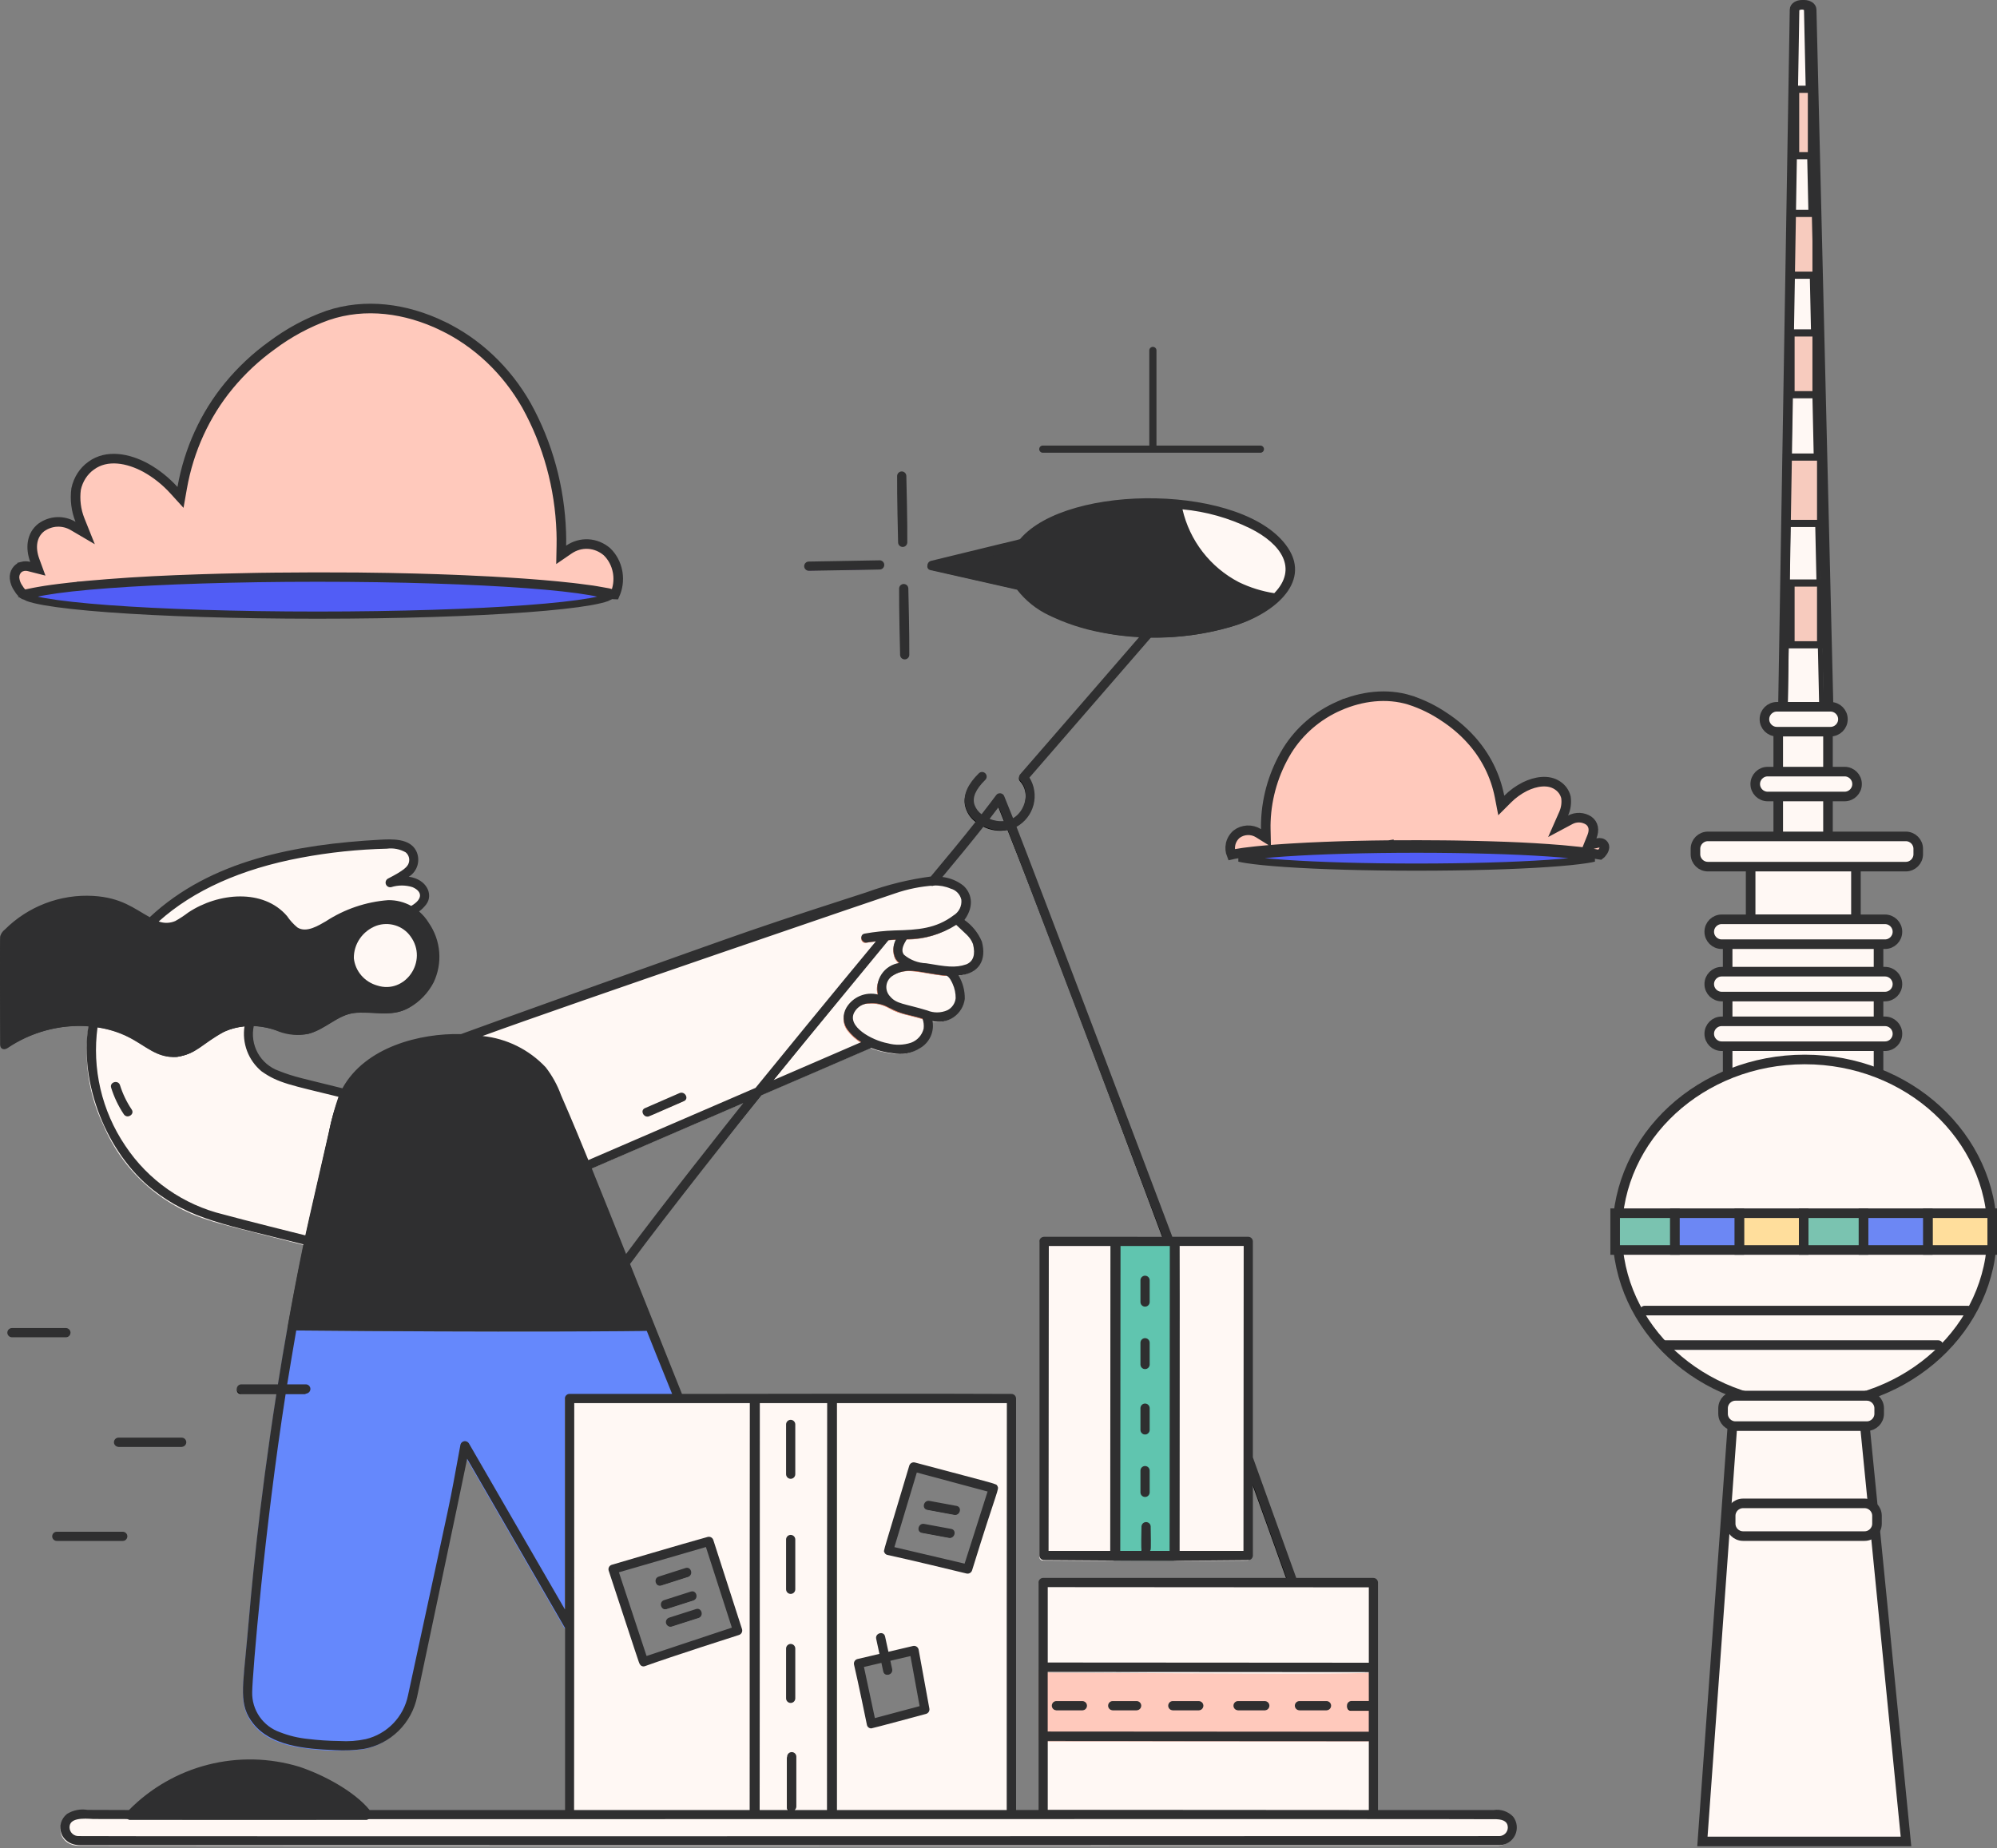 <?xml version="1.0" encoding="utf-8"?>
<svg xmlns="http://www.w3.org/2000/svg" fill="none" height="100%" overflow="visible" preserveAspectRatio="none" style="display: block;" viewBox="0 0 417 386" width="100%">
<rect x="0" y="0" width="417" height="386" fill="#808080" stroke="none"/>
<g id="Illustration">
<g id="Group 1000006433">
<g id="Illustration_2">
<g id="Group">
<path d="M204.615 196.982C204.099 195.064 202.328 193.758 200.896 192.431C201.134 192.117 201.347 191.786 201.535 191.44C198.152 194.62 193.651 196.339 189.008 196.223C188.99 196.282 188.963 196.338 188.929 196.39C188.249 197.302 187.57 198.781 188.401 199.808C189.911 201.331 191.731 201.381 194.379 201.862C195.444 201.916 196.501 202.057 197.543 202.282C197.695 202.354 197.821 202.471 197.904 202.617C197.987 202.763 198.022 202.931 198.006 203.099C197.989 203.266 197.921 203.424 197.811 203.551C197.701 203.678 197.554 203.768 197.391 203.809C197.042 203.88 193.649 203.299 193.292 203.238C190.628 202.771 188.432 202.38 186.108 203.859C184.61 205.047 183.957 207.247 185.496 208.512C185.892 209.005 186.4 209.398 186.977 209.657C188.69 210.4 191.291 210.823 193.341 211.505C194.256 211.81 193.862 213.262 192.941 212.956C190.425 212.123 187.746 211.852 185.754 210.625C184.425 209.87 182.906 209.514 181.38 209.601C180.694 209.595 180.018 209.775 179.425 210.12C178.832 210.466 178.343 210.965 178.01 211.565C176.522 214.246 180.108 216.394 182.109 217.298C182.228 217.367 182.325 217.47 182.388 217.593C182.452 217.716 182.478 217.854 182.465 217.992C182.452 218.129 182.4 218.26 182.314 218.369C182.229 218.478 182.115 218.56 181.984 218.606C181.884 218.648 181.775 218.669 181.666 218.667C181.557 218.666 181.449 218.641 181.35 218.596C179.628 217.865 178.119 216.711 176.963 215.24C176.487 214.609 176.209 213.85 176.165 213.061C176.12 212.272 176.31 211.487 176.712 210.806C178.122 208.37 180.674 207.751 183.458 208.232C182.326 205.868 183.957 202.159 188.058 201.496C187.6 201.187 187.216 200.782 186.932 200.309C186.63 199.668 186.498 198.96 186.547 198.253C186.597 197.547 186.827 196.864 187.215 196.272C186.529 196.293 185.92 196.35 185.237 196.4C185.199 196.493 158.681 228.792 158.617 228.865C163.677 226.678 180.927 219.285 181.703 218.896C183.141 219.461 184.646 219.837 186.181 220.013C187.142 220.222 188.135 220.237 189.101 220.058C190.068 219.88 190.989 219.511 191.812 218.972C192.785 218.412 193.548 217.55 193.987 216.517C194.426 215.484 194.515 214.336 194.243 213.247C194.978 213.466 195.752 213.523 196.511 213.416C197.27 213.308 197.997 213.038 198.642 212.623C199.288 212.209 199.836 211.66 200.249 211.014C200.663 210.368 200.932 209.641 201.039 208.882C201.081 207.076 200.571 205.301 199.576 203.794C200.64 203.763 201.687 203.506 202.644 203.039C204.983 201.899 205.228 199.262 204.615 196.982Z" fill="#FFF8F4" id="Vector"/>
<path d="M200.84 185.402C199.498 184.343 197.869 183.711 196.163 183.586C195.183 184.763 195.116 184.945 194.778 185.004C194.654 185.016 194.529 184.998 194.414 184.952C194.298 184.905 194.195 184.832 194.114 184.738C194.032 184.644 193.975 184.531 193.945 184.41C193.916 184.289 193.916 184.163 193.946 184.042C193.999 183.851 194.104 183.678 194.249 183.543C189.669 184.153 185.169 185.252 180.823 186.821C172.665 189.453 164.507 192.099 156.402 194.886C147.282 198.019 99.423 215.212 96.088 216.473C102.489 216.616 109.387 218.484 113.581 223.327C115.156 225.469 116.403 227.833 117.284 230.341C119.323 234.99 121.218 239.637 123.093 244.238L155.68 230.155C156.346 229.322 175.895 205.316 183.179 196.597C182.381 196.689 181.586 196.779 180.791 196.909C179.842 197.065 179.44 195.617 180.392 195.458C187.271 194.32 187.106 195.15 192.171 194.436C195.309 194.019 198.226 192.591 200.481 190.369C201.057 189.758 201.927 190.474 201.719 191.135C202.242 190.22 202.439 189.156 202.28 188.115C202.12 187.074 201.613 186.118 200.84 185.402ZM142.735 229.935L135.526 233.075C134.647 233.46 133.881 232.163 134.767 231.777L141.976 228.635C142.847 228.252 143.613 229.549 142.727 229.935H142.735Z" fill="#FFF8F4" id="Vector_2"/>
<path d="M268.715 330.085H270.311C269.89 328.911 263.818 311.996 261.188 304.718V309.157C265.193 320.259 265.658 321.517 268.715 330.085Z" fill="black" id="Vector_3"/>
<path d="M231.999 325.191C231.985 323.859 231.999 259.878 231.999 259.558C232.001 259.371 232.074 259.192 232.201 259.055C232.329 258.919 232.503 258.835 232.69 258.819C232.262 258.784 220.544 258.788 217.784 258.808C217.585 258.81 217.395 258.89 217.255 259.031C217.114 259.171 217.034 259.361 217.031 259.56V325.191C217.033 325.39 217.112 325.58 217.253 325.721C217.394 325.862 217.585 325.942 217.784 325.943C232.843 326.05 232.521 325.975 232.688 325.931C232.502 325.915 232.328 325.831 232.201 325.694C232.073 325.557 232.001 325.377 231.999 325.191Z" fill="#FFF8F4" id="Vector_4"/>
<path d="M144.814 246.236C150.191 239.376 185.168 196.578 185.238 196.412C184.548 196.46 183.862 196.518 183.176 196.597C175.902 205.324 148.713 238.849 145.277 243.226C141.645 247.841 131.809 260.792 130.459 262.612C130.681 263.158 130.898 263.704 131.11 264.252C134.233 260.003 137.638 255.393 144.814 246.236Z" fill="black" id="Vector_5"/>
<path d="M261.189 259.561C261.187 259.362 261.107 259.172 260.966 259.031C260.826 258.89 260.635 258.811 260.436 258.809C258.388 258.794 245.474 258.792 245.074 258.824C245.647 258.855 245.749 259.375 245.852 259.893C246.018 260.763 246.341 267.799 245.763 325.198C245.761 325.385 245.689 325.564 245.561 325.701C245.434 325.838 245.26 325.922 245.074 325.938C245.241 325.983 244.8 326.063 260.436 325.951C260.635 325.95 260.826 325.87 260.967 325.729C261.108 325.588 261.187 325.398 261.189 325.198C261.28 313.647 261.274 271.302 261.189 259.561Z" fill="#FFF8F4" id="Vector_6"/>
<path d="M245.073 258.823C244.789 258.805 232.93 258.805 232.689 258.823C232.503 258.839 232.33 258.924 232.202 259.06C232.074 259.197 232.002 259.376 231.998 259.562V325.191C232.001 325.378 232.073 325.557 232.2 325.694C232.328 325.831 232.501 325.915 232.687 325.932C232.761 325.95 244.928 325.968 245.073 325.932C245.259 325.916 245.432 325.831 245.559 325.695C245.687 325.558 245.759 325.379 245.762 325.193C246.32 273.845 246.105 262.426 245.843 259.859C245.795 259.392 245.65 258.861 245.073 258.823ZM239.855 294.224V298.822C239.837 299.009 239.751 299.182 239.612 299.308C239.473 299.434 239.293 299.504 239.106 299.504C238.918 299.504 238.738 299.434 238.599 299.308C238.46 299.182 238.374 299.009 238.356 298.822V294.224C238.374 294.037 238.46 293.864 238.599 293.738C238.738 293.612 238.918 293.542 239.106 293.542C239.293 293.542 239.473 293.612 239.612 293.738C239.751 293.864 239.837 294.037 239.855 294.224ZM238.356 285.16V280.555C238.374 280.368 238.46 280.195 238.599 280.069C238.738 279.943 238.918 279.873 239.106 279.873C239.293 279.873 239.473 279.943 239.612 280.069C239.751 280.195 239.837 280.368 239.855 280.555V285.153C239.837 285.34 239.751 285.513 239.612 285.639C239.473 285.765 239.293 285.835 239.106 285.835C238.918 285.835 238.738 285.765 238.599 285.639C238.46 285.513 238.374 285.34 238.356 285.153V285.16ZM239.855 307.27V311.867C239.837 312.053 239.751 312.227 239.612 312.353C239.473 312.479 239.293 312.549 239.106 312.549C238.918 312.549 238.738 312.479 238.599 312.353C238.46 312.227 238.374 312.053 238.356 311.867V307.27C238.374 307.083 238.46 306.91 238.599 306.784C238.738 306.658 238.918 306.588 239.106 306.588C239.293 306.588 239.473 306.658 239.612 306.784C239.751 306.91 239.837 307.083 239.855 307.27ZM239.855 272.114C239.837 272.3 239.751 272.474 239.612 272.6C239.473 272.726 239.293 272.796 239.106 272.796C238.918 272.796 238.738 272.726 238.599 272.6C238.46 272.474 238.374 272.3 238.356 272.114V267.515C238.374 267.329 238.46 267.156 238.599 267.03C238.738 266.904 238.918 266.834 239.106 266.834C239.293 266.834 239.473 266.904 239.612 267.03C239.751 267.156 239.837 267.329 239.855 267.515V272.114ZM238.356 323.743V319.144C238.374 318.958 238.46 318.784 238.599 318.658C238.738 318.532 238.918 318.462 239.106 318.462C239.293 318.462 239.473 318.532 239.612 318.658C239.751 318.784 239.837 318.958 239.855 319.144V323.743C239.845 323.936 239.761 324.118 239.62 324.251C239.48 324.384 239.293 324.457 239.1 324.456C238.906 324.456 238.721 324.38 238.581 324.246C238.442 324.112 238.36 323.929 238.351 323.736L238.356 323.743Z" fill="#60C5AF" id="Vector_7"/>
<path d="M136.143 276.92C136.328 277.307 136.076 277.844 135.296 277.871C134.322 277.904 114.001 278.382 60.859 277.871C60.744 277.869 60.631 277.841 60.528 277.789C60.425 277.737 60.336 277.662 60.266 277.571C60.196 277.479 60.148 277.373 60.125 277.26C60.102 277.147 60.105 277.03 60.134 276.919C59.379 281.152 58.667 285.392 57.999 289.64H63.638C63.825 289.658 63.998 289.744 64.124 289.883C64.25 290.021 64.32 290.202 64.32 290.389C64.32 290.577 64.25 290.757 64.124 290.896C63.998 291.034 63.825 291.121 63.638 291.139H57.756C53.106 320.904 51.699 342.366 51.118 347.853C50.822 350.18 50.711 352.527 50.785 354.871C50.907 356.825 51.636 358.692 52.871 360.21C55.35 363.309 59.198 364.494 62.976 365.069C67.183 365.708 71.455 365.82 75.69 365.402C78.398 364.916 80.897 363.625 82.86 361.699C84.823 359.772 86.161 357.298 86.697 354.6C87.243 352.017 96.642 307.649 97.241 304.383C97.889 305.503 116.943 338.48 117.952 340.228V292.392C117.955 292.194 118.036 292.004 118.176 291.863C118.317 291.723 118.506 291.643 118.705 291.64H142.055C140.473 287.81 136.94 278.928 136.143 276.92Z" fill="#6588FC" id="Vector_8"/>
<path d="M118.702 291.637C118.503 291.64 118.313 291.72 118.173 291.86C118.032 292.001 117.952 292.191 117.949 292.39C117.949 292.39 117.936 377.653 117.949 378.577H156.692C156.682 377.653 156.692 292.39 156.692 292.39C156.695 292.203 156.767 292.024 156.894 291.888C157.022 291.751 157.195 291.667 157.381 291.65C156.978 291.619 157.584 291.362 118.702 291.637ZM134.518 346.451L128.137 327.125L148.154 321.309L154.148 339.939L134.518 346.451Z" fill="#FFF8F4" id="Vector_9"/>
<path d="M211.749 292.394C211.746 292.195 211.666 292.005 211.525 291.865C211.385 291.724 211.195 291.644 210.996 291.641H173.593C173.569 291.641 173.553 291.653 173.529 291.655C173.716 291.67 173.89 291.754 174.018 291.89C174.146 292.027 174.218 292.207 174.22 292.394C174.169 299.658 174.22 263.483 174.22 378.581H211.749C211.75 374.895 211.787 296.927 211.749 292.394ZM181.959 360.177L179.267 347.587L184.048 346.463L183.169 342.386C182.964 341.44 184.416 341.039 184.619 341.985C184.918 343.363 185.215 344.741 185.512 346.119L190.878 344.858L193.127 357.187L181.959 360.177ZM202.069 327.856L185.547 323.974L190.793 306.522L207.442 310.991L202.069 327.856Z" fill="#FFF8F4" id="Vector_10"/>
<path d="M174.034 291.912C173.973 291.837 173.897 291.776 173.811 291.731C173.726 291.686 173.632 291.659 173.535 291.651C173.26 291.633 157.655 291.628 157.385 291.651C157.2 291.668 157.026 291.752 156.899 291.889C156.772 292.025 156.699 292.204 156.696 292.39C156.696 292.39 156.681 377.653 156.696 378.577H174.228C174.254 286.956 174.326 292.225 174.034 291.912ZM165.856 377.655C165.839 377.841 165.752 378.015 165.614 378.141C165.475 378.267 165.295 378.337 165.107 378.337C164.92 378.337 164.739 378.267 164.601 378.141C164.462 378.015 164.376 377.841 164.358 377.655V367.234C164.376 367.048 164.462 366.875 164.601 366.748C164.739 366.622 164.92 366.552 165.107 366.552C165.295 366.552 165.475 366.622 165.614 366.748C165.752 366.875 165.839 367.048 165.856 367.234V377.655ZM165.856 354.846C165.839 355.032 165.752 355.206 165.614 355.332C165.475 355.458 165.295 355.528 165.107 355.528C164.92 355.528 164.739 355.458 164.601 355.332C164.462 355.206 164.376 355.032 164.358 354.846V344.423C164.376 344.237 164.462 344.064 164.601 343.938C164.739 343.812 164.92 343.742 165.107 343.742C165.295 343.742 165.475 343.812 165.614 343.938C165.752 344.064 165.839 344.237 165.856 344.423V354.846ZM165.856 332.072C165.839 332.258 165.752 332.431 165.614 332.557C165.475 332.684 165.295 332.753 165.107 332.753C164.92 332.753 164.739 332.684 164.601 332.557C164.462 332.431 164.376 332.258 164.358 332.072V321.649C164.376 321.463 164.462 321.29 164.601 321.163C164.739 321.037 164.92 320.967 165.107 320.967C165.295 320.967 165.475 321.037 165.614 321.163C165.752 321.29 165.839 321.463 165.856 321.649V332.072ZM165.856 308.035C165.839 308.222 165.752 308.395 165.614 308.521C165.475 308.647 165.295 308.717 165.107 308.717C164.92 308.717 164.739 308.647 164.601 308.521C164.462 308.395 164.376 308.222 164.358 308.035V297.613C164.376 297.427 164.462 297.253 164.601 297.127C164.739 297.001 164.92 296.931 165.107 296.931C165.295 296.931 165.475 297.001 165.614 297.127C165.752 297.253 165.839 297.427 165.856 297.613V308.035Z" fill="#FFF8F4" id="Vector_11"/>
<path d="M287.317 362.984C287.317 363.37 287.066 363.711 286.445 363.735C284.154 363.821 217.599 363.735 217.599 363.735C217.401 363.732 217.211 363.651 217.07 363.511C216.93 363.37 216.85 363.181 216.847 362.982V378.586H287.317V362.984Z" fill="#FFF8F4" id="Vector_12"/>
<path d="M287.317 348.552C287.313 348.75 287.232 348.939 287.092 349.08C286.951 349.22 286.763 349.301 286.564 349.305C286.231 349.305 286.633 349.305 284.874 349.336C281.305 349.381 260.567 349.616 217.599 349.305C217.4 349.302 217.21 349.222 217.07 349.081C216.929 348.941 216.849 348.751 216.847 348.552V362.974C216.85 363.172 216.93 363.362 217.07 363.502C217.211 363.643 217.4 363.723 217.599 363.726H286.564C286.763 363.724 286.953 363.644 287.093 363.504C287.234 363.364 287.314 363.174 287.317 362.975V348.552ZM244.862 355.638H250.356C250.543 355.656 250.716 355.742 250.842 355.881C250.968 356.019 251.038 356.2 251.038 356.387C251.038 356.575 250.968 356.755 250.842 356.894C250.716 357.032 250.543 357.119 250.356 357.136H244.862C244.675 357.119 244.502 357.032 244.376 356.894C244.25 356.755 244.18 356.575 244.18 356.387C244.18 356.2 244.25 356.019 244.376 355.881C244.502 355.742 244.675 355.656 244.862 355.638ZM258.501 355.638H264.145C264.331 355.656 264.504 355.742 264.631 355.881C264.757 356.019 264.827 356.2 264.827 356.387C264.827 356.575 264.757 356.755 264.631 356.894C264.504 357.032 264.331 357.119 264.145 357.136H258.501C258.314 357.119 258.141 357.032 258.015 356.894C257.889 356.755 257.819 356.575 257.819 356.387C257.819 356.2 257.889 356.019 258.015 355.881C258.141 355.742 258.314 355.656 258.501 355.638ZM276.999 357.136H271.355C271.169 357.119 270.996 357.032 270.87 356.894C270.743 356.755 270.674 356.575 270.674 356.387C270.674 356.2 270.743 356.019 270.87 355.881C270.996 355.742 271.169 355.656 271.355 355.638H276.999C277.186 355.656 277.359 355.742 277.485 355.881C277.611 356.019 277.681 356.2 277.681 356.387C277.681 356.575 277.611 356.755 277.485 356.894C277.359 357.032 277.186 357.119 276.999 357.136ZM220.559 357.136C220.373 357.119 220.2 357.032 220.073 356.894C219.947 356.755 219.877 356.575 219.877 356.387C219.877 356.2 219.947 356.019 220.073 355.881C220.2 355.742 220.373 355.656 220.559 355.638H226.053C226.24 355.656 226.413 355.742 226.539 355.881C226.665 356.019 226.735 356.2 226.735 356.387C226.735 356.575 226.665 356.755 226.539 356.894C226.413 357.032 226.24 357.119 226.053 357.136H220.559ZM237.333 357.136H232.315C232.129 357.119 231.955 357.032 231.829 356.894C231.703 356.755 231.633 356.575 231.633 356.387C231.633 356.2 231.703 356.019 231.829 355.881C231.955 355.742 232.129 355.656 232.315 355.638H237.333C237.52 355.656 237.693 355.742 237.819 355.881C237.945 356.019 238.015 356.2 238.015 356.387C238.015 356.575 237.945 356.755 237.819 356.894C237.693 357.032 237.52 357.119 237.333 357.136ZM286.556 357.293H282.011C281.824 357.275 281.651 357.189 281.525 357.05C281.399 356.912 281.329 356.731 281.329 356.544C281.329 356.356 281.399 356.176 281.525 356.037C281.651 355.899 281.824 355.812 282.011 355.795H286.556C286.656 355.793 286.755 355.811 286.848 355.848C286.94 355.886 287.025 355.941 287.096 356.011C287.167 356.081 287.224 356.164 287.263 356.256C287.302 356.348 287.322 356.447 287.322 356.547C287.323 356.647 287.303 356.747 287.265 356.839C287.227 356.932 287.17 357.016 287.099 357.086C287.027 357.156 286.942 357.211 286.849 357.248C286.756 357.285 286.656 357.302 286.556 357.3V357.293Z" fill="#FFC9BC" id="Vector_13"/>
<path d="M244.44 258.811C243.24 255.551 215.21 181.473 211.795 172.835C212.676 172.378 213.453 171.741 214.073 170.966C214.694 170.19 215.146 169.294 215.399 168.333C215.653 167.373 215.703 166.371 215.546 165.39C215.388 164.409 215.028 163.472 214.487 162.639L240.037 133.17C239.401 133.156 238.768 133.109 238.134 133.074C235.781 135.786 214.132 160.826 212.974 162.101C212.838 162.246 212.763 162.436 212.763 162.633C212.763 162.831 212.838 163.021 212.974 163.165C215.205 165.496 214.196 169.888 211.222 171.445C210.603 169.9 209.929 168.22 209.309 166.687C209.263 166.542 209.176 166.414 209.058 166.319C208.941 166.224 208.797 166.166 208.647 166.152C208.496 166.138 208.344 166.168 208.211 166.239C208.077 166.311 207.968 166.42 207.896 166.553C207.563 166.983 206.797 168.06 204.792 170.617C204.025 170.091 203.436 169.343 203.104 168.473C202.36 166.387 204.015 164.334 205.42 162.961C206.114 162.283 205.049 161.219 204.356 161.897C202.716 163.5 201.098 165.681 201.482 168.093C201.761 169.593 202.621 170.922 203.877 171.79C199.804 176.941 194.532 183.202 194.109 183.719C194.024 183.826 193.967 183.953 193.945 184.088C193.922 184.223 193.934 184.362 193.98 184.491C194.025 184.62 194.103 184.735 194.205 184.826C194.308 184.917 194.431 184.98 194.565 185.011C194.677 185.029 194.793 185.018 194.9 184.978C195.007 184.938 195.101 184.87 195.174 184.782C195.943 183.845 201.085 177.738 205.164 172.579C206.759 173.44 208.606 173.715 210.383 173.355C221.027 200.045 242.777 258.637 242.849 258.817L244.44 258.811ZM206.104 171.353C206.104 171.353 207.643 169.355 208.378 168.375C208.833 169.504 209.337 170.779 209.794 171.918C208.535 172.107 207.249 171.911 206.104 171.353Z" fill="black" id="Vector_14"/>
<path d="M286.564 330.086H217.599C217.4 330.088 217.211 330.168 217.07 330.309C216.929 330.449 216.849 330.639 216.847 330.838V348.553C216.849 348.751 216.929 348.941 217.07 349.082C217.211 349.223 217.4 349.303 217.599 349.305C270.43 349.687 283.015 349.588 286.08 349.345C287.134 349.262 287.292 349.219 287.344 348.168C287.414 346.756 287.402 342.736 287.317 330.838C287.314 330.639 287.234 330.449 287.094 330.309C286.953 330.168 286.763 330.088 286.564 330.086Z" fill="#FFF8F4" id="Vector_15"/>
<path d="M268.548 114.77C264.219 108.248 253.116 105.463 245.468 104.765H245.433C245.58 104.779 245.72 104.837 245.833 104.932C245.947 105.027 246.028 105.155 246.067 105.298C247.2 111.397 250.623 116.833 255.633 120.49C258.891 122.573 262.564 123.92 266.395 124.436C266.521 124.472 266.636 124.541 266.727 124.634C266.819 124.728 266.885 124.844 266.918 124.97C266.952 125.097 266.952 125.23 266.919 125.357C266.885 125.483 266.82 125.599 266.728 125.693C268.359 124.442 269.454 122.618 269.792 120.59C270.13 118.563 269.685 116.482 268.548 114.77Z" fill="#FFF8F4" id="Vector_16"/>
<path d="M266.395 124.436C262.56 123.931 258.884 122.586 255.628 120.497C250.621 116.836 247.199 111.403 246.062 105.305C246.017 105.147 245.922 105.008 245.791 104.909C245.661 104.809 245.502 104.754 245.338 104.752C235.758 103.821 222.344 105.13 214.817 111.16C214.664 111.284 213.037 112.797 212.892 113.02C211.061 113.505 219.552 111.392 194.172 117.597C194.016 117.644 193.88 117.74 193.783 117.87C193.686 118.001 193.634 118.159 193.634 118.322C193.634 118.485 193.686 118.643 193.783 118.773C193.88 118.904 194.016 119 194.172 119.047L212.376 123.163C214.133 125.43 216.396 127.255 218.984 128.49C222.482 130.19 226.194 131.408 230.019 132.11C238.865 133.858 248 133.476 256.669 130.996C260.368 129.982 263.801 128.174 266.728 125.697C266.82 125.603 266.886 125.487 266.92 125.359C266.953 125.232 266.953 125.099 266.919 124.972C266.886 124.845 266.82 124.729 266.728 124.635C266.636 124.541 266.522 124.473 266.395 124.436Z" fill="#2F2F30" id="Vector_17"/>
<path d="M189.048 99.567C189.031 99.381 188.944 99.207 188.806 99.081C188.667 98.955 188.486 98.885 188.299 98.885C188.112 98.885 187.931 98.955 187.793 99.081C187.654 99.207 187.568 99.381 187.55 99.567C187.508 103.619 187.736 112.87 187.751 113.441C187.769 113.627 187.856 113.8 187.994 113.927C188.133 114.053 188.313 114.123 188.501 114.123C188.688 114.123 188.869 114.053 189.007 113.927C189.146 113.8 189.232 113.627 189.25 113.441C189.291 109.388 189.062 100.14 189.048 99.567Z" fill="#692BA3" id="Vector_18"/>
<path d="M187.958 123.051C187.917 127.101 188.145 136.352 188.16 136.923C188.177 137.109 188.264 137.282 188.402 137.408C188.541 137.535 188.722 137.604 188.909 137.604C189.096 137.604 189.277 137.535 189.415 137.408C189.554 137.282 189.64 137.109 189.658 136.923C189.7 132.872 189.472 123.622 189.457 123.051C189.439 122.864 189.352 122.691 189.214 122.565C189.075 122.439 188.895 122.369 188.707 122.369C188.52 122.369 188.339 122.439 188.201 122.565C188.062 122.691 187.976 122.864 187.958 123.051Z" fill="#692BA3" id="Vector_19"/>
<path d="M183.7 118.88C183.886 118.862 184.059 118.776 184.185 118.637C184.312 118.499 184.381 118.318 184.381 118.131C184.381 117.943 184.312 117.763 184.185 117.624C184.059 117.486 183.886 117.399 183.7 117.382C183.7 117.382 169.495 117.628 168.882 117.645C168.695 117.662 168.522 117.749 168.396 117.887C168.27 118.026 168.2 118.206 168.2 118.394C168.2 118.581 168.27 118.762 168.396 118.9C168.522 119.039 168.695 119.125 168.882 119.143C188.508 118.793 182.521 118.91 183.7 118.88Z" fill="#692BA3" id="Vector_20"/>
<path d="M239.855 272.106V267.508C239.837 267.321 239.751 267.148 239.612 267.022C239.474 266.896 239.293 266.826 239.106 266.826C238.918 266.826 238.738 266.896 238.599 267.022C238.461 267.148 238.374 267.321 238.356 267.508V272.106C238.374 272.293 238.461 272.466 238.599 272.592C238.738 272.718 238.918 272.788 239.106 272.788C239.293 272.788 239.474 272.718 239.612 272.592C239.751 272.466 239.837 272.293 239.855 272.106Z" fill="black" id="Vector_21"/>
<path d="M239.855 285.152V280.554C239.837 280.367 239.751 280.194 239.612 280.068C239.474 279.942 239.293 279.872 239.106 279.872C238.918 279.872 238.738 279.942 238.599 280.068C238.461 280.194 238.374 280.367 238.356 280.554V285.152C238.374 285.339 238.461 285.512 238.599 285.638C238.738 285.764 238.918 285.834 239.106 285.834C239.293 285.834 239.474 285.764 239.612 285.638C239.751 285.512 239.837 285.339 239.855 285.152Z" fill="black" id="Vector_22"/>
<path d="M239.855 298.815V294.224C239.837 294.037 239.751 293.864 239.612 293.738C239.474 293.612 239.293 293.542 239.106 293.542C238.918 293.542 238.738 293.612 238.599 293.738C238.461 293.864 238.374 294.037 238.356 294.224V298.822C238.374 299.009 238.461 299.182 238.599 299.308C238.738 299.434 238.918 299.504 239.106 299.504C239.293 299.504 239.474 299.434 239.612 299.308C239.751 299.182 239.837 299.009 239.855 298.822V298.815Z" fill="black" id="Vector_23"/>
<path d="M84.502 183.537L84.966 183.257C85.833 182.75 86.475 181.933 86.761 180.971C87.048 180.009 86.958 178.974 86.51 178.076C85.154 175.412 81.285 175.745 78.801 175.882C61.613 176.792 43.655 180.257 31.092 192.099C31.861 192.653 32.755 193.009 33.695 193.135C34.634 193.26 35.59 193.151 36.478 192.819C39.048 191.392 38.87 190.987 41.682 189.632C46.511 187.301 53.023 186.687 57.61 189.925C59.911 191.55 59.642 192.371 61.749 194.126C63.719 195.416 66.193 193.846 67.936 192.865C73.988 189.46 81.656 186.169 86.956 190.621C87.61 190.184 88.184 189.636 88.651 189.003C90.436 186.555 87.853 183.675 84.502 183.537Z" fill="#FFF8F4" id="Vector_24"/>
<path d="M64.925 226.214C62.543 225.703 60.205 225.005 57.932 224.127C55.996 223.428 54.385 222.04 53.406 220.229C52.427 218.419 52.148 216.311 52.623 214.308C50.513 214.254 48.419 214.691 46.508 215.585C41.559 218.292 40.987 220.095 36.921 220.756C30.535 221.171 29.039 215.174 18.506 214.373C17.422 221.442 18.514 228.673 21.634 235.107C23.611 239.755 26.573 243.919 30.315 247.311C34.057 250.703 38.492 253.242 43.311 254.753C46.108 255.712 49.025 256.38 63.383 260.034C63.483 259.545 67.805 240.577 68.662 236.701C69.2 233.64 70.12 230.658 71.401 227.827C69.243 227.282 67.096 226.7 64.925 226.214ZM26.024 232.747C24.894 231.05 24.013 229.2 23.409 227.252C23.119 226.325 24.574 225.932 24.859 226.853C25.431 228.671 26.261 230.398 27.325 231.981C27.866 232.788 26.56 233.549 26.024 232.747Z" fill="#FFF8F4" id="Vector_25"/>
<path d="M239.855 311.86V307.264C239.837 307.077 239.751 306.904 239.612 306.778C239.474 306.652 239.293 306.582 239.106 306.582C238.918 306.582 238.738 306.652 238.599 306.778C238.461 306.904 238.374 307.077 238.356 307.264V311.86C238.374 312.047 238.461 312.22 238.599 312.346C238.738 312.472 238.918 312.542 239.106 312.542C239.293 312.542 239.474 312.472 239.612 312.346C239.751 312.22 239.837 312.047 239.855 311.86Z" fill="black" id="Vector_26"/>
<path d="M239.855 323.737V319.139C239.837 318.952 239.751 318.779 239.612 318.653C239.474 318.527 239.293 318.457 239.106 318.457C238.918 318.457 238.738 318.527 238.599 318.653C238.461 318.779 238.374 318.952 238.356 319.139V323.737C238.374 323.924 238.461 324.097 238.599 324.223C238.738 324.349 238.918 324.419 239.106 324.419C239.293 324.419 239.474 324.349 239.612 324.223C239.751 324.097 239.837 323.924 239.855 323.737Z" fill="black" id="Vector_27"/>
<path d="M136.144 276.921C134.467 272.699 119.102 234.48 117.284 230.337C116.403 227.829 115.156 225.465 113.581 223.323C104.298 212.603 78.119 214.582 71.229 228.123C70.062 230.877 69.202 233.751 68.664 236.694C64.834 253.994 63.306 259.145 60.134 276.92C60.106 277.031 60.103 277.148 60.126 277.261C60.148 277.374 60.197 277.48 60.266 277.572C60.336 277.663 60.426 277.738 60.529 277.79C60.632 277.842 60.745 277.87 60.86 277.872C105.723 278.303 134.461 278.025 135.115 277.965C136.106 277.872 136.325 277.303 136.144 276.921Z" fill="#2F2F30" id="Vector_28"/>
<path d="M90.545 195.995C89.864 193.908 88.622 192.048 86.956 190.619C81.576 186.155 73.97 189.47 67.936 192.863C66.193 193.844 63.719 195.414 61.749 194.123C60.911 193.426 60.176 192.612 59.566 191.708C54.708 186.047 45.452 186.863 39.226 191.017C38.354 191.684 37.433 192.286 36.473 192.818C31.578 194.941 28.886 188.201 19.256 187.605C15.881 187.398 12.501 187.912 9.341 189.114C6.18 190.316 3.313 192.178 0.929 194.576C0.622 194.894 0.161 195.264 0.078 195.712C0.058 195.921 -0.079 196.025 0.065 218.386C0.066 218.518 0.102 218.647 0.169 218.761C0.236 218.874 0.331 218.968 0.445 219.034C0.56 219.1 0.689 219.134 0.821 219.134C0.953 219.135 1.082 219.1 1.197 219.035C9.456 213.426 19.667 213.052 26.738 216.56C30.429 218.391 32.667 221.033 36.922 220.757C41 220.091 41.557 218.294 46.509 215.586C48.357 214.765 50.353 214.331 52.375 214.311C54.398 214.291 56.402 214.685 58.266 215.469C60.172 216.169 62.232 216.342 64.228 215.969C67.696 215.091 70.222 212.061 73.838 211.603C77.578 211.13 81.568 212.572 85.055 210.613C87.613 209.284 89.589 207.055 90.603 204.357C91.617 201.658 91.596 198.679 90.545 195.995ZM78.492 205.366C77.306 205.02 76.251 204.328 75.46 203.379C74.67 202.43 74.18 201.267 74.055 200.039C74.033 198.669 74.43 197.326 75.194 196.189C75.958 195.052 77.051 194.175 78.327 193.677C83.421 191.723 88.17 197.911 85.013 202.927C84.357 204.006 83.357 204.834 82.175 205.276C80.992 205.719 79.695 205.751 78.492 205.368V205.366Z" fill="#2F2F30" id="Vector_29"/>
<path d="M85.722 195.57C84.953 194.484 83.835 193.678 82.543 193.276C81.252 192.875 79.86 192.901 78.585 193.35C77.183 193.882 75.981 194.818 75.142 196.033C74.303 197.248 73.866 198.683 73.89 200.145C74.028 201.458 74.566 202.7 75.435 203.714C76.303 204.727 77.463 205.466 78.766 205.836C84.608 207.726 89.49 200.702 85.722 195.57Z" fill="#FFF8F4" id="Vector_30"/>
<path d="M164.352 367.235V377.656C164.37 377.842 164.457 378.016 164.595 378.142C164.734 378.268 164.914 378.338 165.102 378.338C165.289 378.338 165.47 378.268 165.608 378.142C165.747 378.016 165.833 377.842 165.851 377.656V367.235C165.833 367.049 165.747 366.875 165.608 366.749C165.47 366.623 165.289 366.553 165.102 366.553C164.914 366.553 164.734 366.623 164.595 366.749C164.457 366.875 164.37 367.049 164.352 367.235Z" fill="black" id="Vector_31"/>
<path d="M164.353 344.429V354.851C164.37 355.037 164.457 355.211 164.595 355.337C164.734 355.463 164.914 355.533 165.102 355.533C165.289 355.533 165.47 355.463 165.608 355.337C165.747 355.211 165.833 355.037 165.851 354.851V344.429C165.833 344.242 165.747 344.069 165.608 343.943C165.47 343.817 165.289 343.747 165.102 343.747C164.914 343.747 164.734 343.817 164.595 343.943C164.457 344.069 164.37 344.242 164.353 344.429Z" fill="black" id="Vector_32"/>
<path d="M164.353 321.652V332.074C164.37 332.261 164.457 332.434 164.595 332.56C164.734 332.686 164.914 332.756 165.102 332.756C165.289 332.756 165.47 332.686 165.608 332.56C165.747 332.434 165.833 332.261 165.851 332.074V321.652C165.833 321.466 165.747 321.292 165.608 321.166C165.47 321.04 165.289 320.97 165.102 320.97C164.914 320.97 164.734 321.04 164.595 321.166C164.457 321.292 164.37 321.466 164.353 321.652Z" fill="black" id="Vector_33"/>
<path d="M164.353 297.616V308.038C164.37 308.225 164.457 308.398 164.595 308.524C164.734 308.65 164.914 308.72 165.102 308.72C165.289 308.72 165.47 308.65 165.608 308.524C165.747 308.398 165.833 308.225 165.851 308.038V297.616C165.833 297.43 165.747 297.256 165.608 297.13C165.47 297.004 165.289 296.934 165.102 296.934C164.914 296.934 164.734 297.004 164.595 297.13C164.457 297.256 164.37 297.43 164.353 297.616Z" fill="black" id="Vector_34"/>
<path d="M311.68 378.579H76.872C76.959 378.703 77.054 378.823 77.13 378.951C77.199 379.073 77.233 379.211 77.229 379.35C77.225 379.489 77.182 379.625 77.106 379.742C77.03 379.859 76.923 379.952 76.797 380.013C76.672 380.073 76.532 380.097 76.393 380.084C76.3 380.084 28.559 380.1 27.112 380.084C26.965 380.08 26.822 380.033 26.701 379.95C26.58 379.867 26.485 379.75 26.429 379.615C26.372 379.479 26.357 379.33 26.383 379.185C26.41 379.041 26.478 378.907 26.579 378.8C26.652 378.723 26.732 378.655 26.807 378.58H19.09C17.4 378.58 15.333 378.204 13.911 379.351C11.592 381.221 12.301 385.473 16.575 385.521C23.043 385.593 312.887 385.521 312.887 385.521C317.054 385.213 318.413 378.579 311.68 378.579Z" fill="#FFF8F4" id="Vector_35"/>
<path d="M77.131 378.95C75.732 377.065 73.964 375.484 71.935 374.305C67.082 370.939 61.474 368.823 55.607 368.145C50.279 367.621 44.901 368.307 39.874 370.152C34.848 371.997 30.303 374.953 26.579 378.8C26.478 378.907 26.41 379.041 26.384 379.185C26.357 379.33 26.373 379.479 26.429 379.615C26.486 379.751 26.58 379.867 26.701 379.95C26.823 380.034 26.965 380.08 27.112 380.084C28.752 380.105 76.451 380.084 76.48 380.084C76.612 380.082 76.741 380.046 76.855 379.979C76.969 379.913 77.063 379.817 77.129 379.703C77.195 379.588 77.229 379.459 77.23 379.327C77.23 379.195 77.196 379.065 77.131 378.95Z" fill="#2F2F30" id="Vector_36"/>
<path d="M186.088 348.786C185.895 347.897 184.922 343.36 184.619 341.982C184.416 341.036 182.964 341.437 183.169 342.383L184.636 349.186C184.841 350.133 186.291 349.732 186.088 348.786Z" fill="black" id="Vector_37"/>
<path d="M193.656 315.273L199.3 316.318C200.248 316.485 200.652 315.043 199.7 314.866L194.058 313.821C193.11 313.646 192.704 315.096 193.656 315.273Z" fill="black" id="Vector_38"/>
<path d="M143.206 327.837L137.62 329.627C136.701 329.921 137.094 331.375 138.02 331.077L143.606 329.289C144.525 328.994 144.132 327.541 143.206 327.837Z" fill="black" id="Vector_39"/>
<path d="M144.318 332.757L138.732 334.547C137.815 334.842 138.206 336.295 139.133 335.997L144.719 334.207C145.638 333.914 145.245 332.461 144.318 332.757Z" fill="black" id="Vector_40"/>
<path d="M145.398 336.409L139.812 338.198C138.893 338.491 139.286 339.946 140.212 339.648L145.797 337.859C146.716 337.566 146.323 336.112 145.398 336.409Z" fill="black" id="Vector_41"/>
<path d="M200.477 190.369C198.224 192.593 195.306 194.021 192.168 194.437C187.29 195.124 187.027 194.36 180.389 195.459C179.435 195.617 179.839 197.066 180.788 196.909C182.553 196.621 185.705 196.333 187.215 196.285C186.826 196.877 186.596 197.56 186.547 198.267C186.497 198.973 186.63 199.681 186.932 200.322C187.216 200.795 187.6 201.201 188.057 201.509C184.048 202.157 182.298 205.826 183.457 208.245C182.659 208.112 181.847 208.073 181.04 208.129C177.309 208.367 174.775 212.389 176.962 215.253C178.118 216.724 179.627 217.879 181.349 218.609C182.265 219.027 182.913 217.674 182.108 217.311C180.111 216.405 176.521 214.259 178.009 211.579C178.343 210.979 178.832 210.479 179.425 210.134C180.018 209.788 180.693 209.608 181.379 209.614C184.389 209.403 185.541 210.779 187.436 211.43C189.234 212.041 191.319 212.429 192.94 212.962C193.861 213.268 194.256 211.817 193.34 211.512C189.933 210.378 186.983 210.325 185.495 208.515C183.97 207.261 184.597 205.06 186.108 203.862C189.223 201.881 191.915 203.242 197.251 203.825C197.431 203.815 197.602 203.745 197.738 203.626C197.873 203.507 197.965 203.346 197.999 203.169C198.032 202.992 198.005 202.809 197.923 202.648C197.84 202.488 197.706 202.36 197.542 202.285C195.778 201.916 193.993 201.655 192.198 201.506C190.782 201.366 189.45 200.771 188.4 199.811C187.568 198.784 188.249 197.314 188.928 196.393C188.962 196.341 188.989 196.285 189.008 196.227C192.723 196.245 196.363 195.181 199.485 193.166C200.342 192.627 201.097 191.94 201.716 191.139C201.924 190.474 201.053 189.758 200.477 190.369Z" fill="#FC9070" id="Vector_42"/>
<path d="M192.541 320.08L198.183 321.125C199.13 321.292 199.537 319.85 198.584 319.674L192.94 318.63C191.993 318.453 191.588 319.903 192.541 320.08Z" fill="black" id="Vector_43"/>
<path d="M226.045 355.638H220.551C220.364 355.656 220.191 355.743 220.065 355.881C219.939 356.02 219.869 356.2 219.869 356.388C219.869 356.575 219.939 356.756 220.065 356.894C220.191 357.033 220.364 357.119 220.551 357.137H226.045C226.232 357.119 226.405 357.033 226.531 356.894C226.657 356.756 226.727 356.575 226.727 356.388C226.727 356.2 226.657 356.02 226.531 355.881C226.405 355.743 226.232 355.656 226.045 355.638Z" fill="black" id="Vector_44"/>
<path d="M237.334 355.638H232.316C232.129 355.656 231.956 355.743 231.83 355.881C231.704 356.02 231.634 356.2 231.634 356.388C231.634 356.575 231.704 356.756 231.83 356.894C231.956 357.033 232.129 357.119 232.316 357.137H237.334C237.52 357.119 237.693 357.033 237.82 356.894C237.946 356.756 238.015 356.575 238.015 356.388C238.015 356.2 237.946 356.02 237.82 355.881C237.693 355.743 237.52 355.656 237.334 355.638Z" fill="black" id="Vector_45"/>
<path d="M250.344 355.638H244.85C244.663 355.656 244.49 355.743 244.364 355.881C244.238 356.02 244.168 356.2 244.168 356.388C244.168 356.575 244.238 356.756 244.364 356.894C244.49 357.033 244.663 357.119 244.85 357.137H250.344C250.53 357.119 250.704 357.033 250.83 356.894C250.956 356.756 251.026 356.575 251.026 356.388C251.026 356.2 250.956 356.02 250.83 355.881C250.704 355.743 250.53 355.656 250.344 355.638Z" fill="black" id="Vector_46"/>
<path d="M264.14 355.638H258.496C258.31 355.656 258.137 355.743 258.01 355.881C257.884 356.02 257.814 356.2 257.814 356.388C257.814 356.575 257.884 356.756 258.01 356.894C258.137 357.033 258.31 357.119 258.496 357.137H264.14C264.327 357.119 264.5 357.033 264.626 356.894C264.752 356.756 264.822 356.575 264.822 356.388C264.822 356.2 264.752 356.02 264.626 355.881C264.5 355.743 264.327 355.656 264.14 355.638Z" fill="black" id="Vector_47"/>
<path d="M276.994 355.638H271.35C271.163 355.656 270.99 355.743 270.864 355.881C270.738 356.02 270.668 356.2 270.668 356.388C270.668 356.575 270.738 356.756 270.864 356.894C270.99 357.033 271.163 357.119 271.35 357.137H276.994C277.18 357.119 277.354 357.033 277.48 356.894C277.606 356.756 277.676 356.575 277.676 356.388C277.676 356.2 277.606 356.02 277.48 355.881C277.354 355.743 277.18 355.656 276.994 355.638Z" fill="black" id="Vector_48"/>
<path d="M282.011 357.301H286.556C286.743 357.283 286.916 357.197 287.042 357.058C287.168 356.92 287.238 356.739 287.238 356.552C287.238 356.364 287.168 356.184 287.042 356.045C286.916 355.907 286.743 355.82 286.556 355.802H282.011C281.824 355.82 281.651 355.907 281.525 356.045C281.399 356.184 281.329 356.364 281.329 356.552C281.329 356.739 281.399 356.92 281.525 357.058C281.651 357.197 281.824 357.283 282.011 357.301Z" fill="black" id="Vector_49"/>
<path d="M263.251 93.06H241.486V73.126C241.469 72.939 241.382 72.766 241.243 72.64C241.105 72.514 240.924 72.444 240.737 72.444C240.55 72.444 240.369 72.514 240.23 72.64C240.092 72.766 240.005 72.939 239.988 73.126V93.06H217.685C217.498 93.077 217.325 93.164 217.199 93.302C217.073 93.441 217.003 93.622 217.003 93.809C217.003 93.996 217.073 94.177 217.199 94.315C217.325 94.454 217.498 94.54 217.685 94.558H263.251C263.438 94.54 263.611 94.454 263.737 94.315C263.863 94.177 263.933 93.996 263.933 93.809C263.933 93.622 263.863 93.441 263.737 93.302C263.611 93.164 263.438 93.077 263.251 93.06Z" fill="#2F2F30" id="Vector_50"/>
<path d="M24.858 226.861C24.57 225.94 23.118 226.333 23.408 227.26C24.012 229.208 24.893 231.058 26.024 232.755C26.56 233.557 27.865 232.803 27.324 231.995C26.26 230.411 25.43 228.682 24.858 226.861Z" fill="#FC9070" id="Vector_51"/>
<path d="M135.517 233.075L142.726 229.935C143.612 229.549 142.846 228.252 141.967 228.635L134.758 231.777C133.869 232.163 134.638 233.455 135.517 233.075Z" fill="#FC9070" id="Vector_52"/>
<path d="M13.786 277.726H2.508C2.321 277.744 2.148 277.83 2.022 277.969C1.896 278.108 1.826 278.288 1.826 278.475C1.826 278.663 1.896 278.843 2.022 278.982C2.148 279.121 2.321 279.207 2.508 279.225H13.794C13.981 279.207 14.154 279.121 14.28 278.982C14.406 278.843 14.476 278.663 14.476 278.475C14.476 278.288 14.406 278.108 14.28 277.969C14.154 277.83 13.981 277.744 13.794 277.726H13.786Z" fill="black" id="Vector_53"/>
<path d="M37.93 302.118C38.117 302.101 38.29 302.014 38.416 301.875C38.542 301.737 38.612 301.556 38.612 301.369C38.612 301.182 38.542 301.001 38.416 300.863C38.29 300.724 38.117 300.637 37.93 300.62H24.761C24.574 300.637 24.401 300.724 24.275 300.863C24.149 301.001 24.079 301.182 24.079 301.369C24.079 301.556 24.149 301.737 24.275 301.875C24.401 302.014 24.574 302.101 24.761 302.118H37.93Z" fill="black" id="Vector_54"/>
<path d="M63.639 291.145C63.826 291.128 63.999 291.041 64.125 290.903C64.251 290.764 64.321 290.584 64.321 290.396C64.321 290.209 64.251 290.028 64.125 289.89C63.999 289.751 63.826 289.665 63.639 289.647H50.153C49.967 289.665 49.794 289.751 49.667 289.89C49.541 290.028 49.471 290.209 49.471 290.396C49.471 290.584 49.541 290.764 49.667 290.903C49.794 291.041 49.967 291.128 50.153 291.145H63.639Z" fill="black" id="Vector_55"/>
<path d="M25.665 320.264H11.869C11.683 320.282 11.51 320.368 11.383 320.507C11.257 320.646 11.188 320.826 11.188 321.014C11.188 321.201 11.257 321.382 11.383 321.52C11.51 321.659 11.683 321.745 11.869 321.763H25.665C25.851 321.745 26.024 321.659 26.151 321.52C26.277 321.382 26.346 321.201 26.346 321.014C26.346 320.826 26.277 320.646 26.151 320.507C26.024 320.368 25.851 320.282 25.665 320.264Z" fill="black" id="Vector_56"/>
</g>
<g id="Group_2">
<path d="M187.834 113.974C187.968 114.102 188.137 114.188 188.319 114.222C188.501 114.255 188.689 114.236 188.861 114.166C189.032 114.095 189.179 113.977 189.285 113.825C189.391 113.673 189.451 113.494 189.457 113.308C189.497 109.338 189.281 100.432 189.256 99.428C189.256 99.173 189.154 98.929 188.974 98.749C188.794 98.569 188.55 98.468 188.295 98.468C188.04 98.468 187.796 98.569 187.616 98.749C187.436 98.929 187.334 99.173 187.334 99.428C187.293 103.401 187.511 112.306 187.536 113.308C187.539 113.434 187.567 113.557 187.618 113.671C187.669 113.786 187.743 113.889 187.834 113.974Z" fill="#2F2F30" id="Vector_57"/>
<path d="M188.678 121.975C188.433 121.981 188.2 122.082 188.027 122.255C187.855 122.429 187.755 122.662 187.75 122.907C187.709 126.88 187.927 135.785 187.952 136.788C187.959 137.037 188.063 137.274 188.242 137.447C188.421 137.621 188.661 137.718 188.911 137.717H188.946C189.191 137.711 189.424 137.61 189.597 137.437C189.769 137.263 189.868 137.029 189.873 136.784C189.913 132.813 189.697 123.908 189.672 122.906C189.668 122.779 189.639 122.655 189.587 122.539C189.535 122.424 189.461 122.32 189.369 122.233C189.276 122.147 189.168 122.079 189.049 122.035C188.93 121.991 188.804 121.97 188.678 121.975Z" fill="#2F2F30" id="Vector_58"/>
<path d="M168.893 119.211C184.004 118.944 183.566 118.976 183.739 118.948C183.987 118.933 184.221 118.823 184.389 118.641C184.558 118.458 184.65 118.217 184.644 117.968C184.639 117.719 184.537 117.482 184.361 117.307C184.184 117.131 183.946 117.031 183.697 117.028C183.554 117.028 169.484 117.274 168.88 117.289C168.625 117.291 168.381 117.393 168.202 117.574C168.023 117.755 167.923 118 167.924 118.255C167.925 118.51 168.028 118.754 168.209 118.933C168.39 119.112 168.635 119.212 168.89 119.211H168.893Z" fill="#2F2F30" id="Vector_59"/>
<path d="M239.103 272.905C239.352 272.905 239.592 272.808 239.771 272.635C239.951 272.462 240.056 272.227 240.066 271.978V267.364C240.055 267.116 239.949 266.882 239.77 266.71C239.591 266.538 239.352 266.442 239.104 266.442C238.856 266.442 238.617 266.538 238.438 266.71C238.259 266.882 238.153 267.116 238.143 267.364V271.97C238.15 272.22 238.254 272.458 238.433 272.632C238.612 272.807 238.853 272.905 239.103 272.905Z" fill="#2F2F30" id="Vector_60"/>
<path d="M239.103 285.95C239.352 285.95 239.592 285.853 239.771 285.681C239.951 285.508 240.056 285.272 240.066 285.023V280.411C240.055 280.163 239.949 279.929 239.77 279.757C239.591 279.585 239.352 279.489 239.104 279.489C238.856 279.489 238.617 279.585 238.438 279.757C238.259 279.929 238.153 280.163 238.143 280.411V285.016C238.15 285.266 238.254 285.504 238.434 285.678C238.613 285.852 238.853 285.95 239.103 285.95Z" fill="#2F2F30" id="Vector_61"/>
<path d="M239.103 299.612C239.352 299.612 239.592 299.515 239.771 299.342C239.951 299.169 240.056 298.934 240.066 298.685V294.071C240.055 293.823 239.949 293.589 239.77 293.417C239.591 293.245 239.352 293.149 239.104 293.149C238.856 293.149 238.617 293.245 238.438 293.417C238.259 293.589 238.153 293.823 238.143 294.071V298.677C238.15 298.927 238.254 299.165 238.433 299.339C238.612 299.514 238.853 299.612 239.103 299.612Z" fill="#2F2F30" id="Vector_62"/>
<path d="M239.103 312.658C239.354 312.657 239.594 312.559 239.773 312.384C239.953 312.21 240.057 311.973 240.066 311.722V307.117C240.055 306.869 239.949 306.635 239.77 306.463C239.591 306.291 239.352 306.195 239.104 306.195C238.856 306.195 238.617 306.291 238.438 306.463C238.259 306.635 238.153 306.869 238.143 307.117V311.734C238.153 311.982 238.259 312.217 238.437 312.389C238.616 312.561 238.855 312.657 239.103 312.658Z" fill="#2F2F30" id="Vector_63"/>
<path d="M165.072 343.356C164.829 343.365 164.599 343.466 164.427 343.638C164.255 343.81 164.154 344.04 164.145 344.283V354.719C164.145 354.973 164.246 355.218 164.426 355.398C164.606 355.578 164.85 355.679 165.105 355.679C165.36 355.679 165.604 355.578 165.784 355.398C165.965 355.218 166.066 354.973 166.066 354.719V344.283C166.057 344.028 165.947 343.788 165.761 343.614C165.574 343.44 165.327 343.347 165.072 343.356Z" fill="#2F2F30" id="Vector_64"/>
<path d="M165.072 320.58C164.829 320.59 164.599 320.691 164.427 320.862C164.255 321.034 164.154 321.265 164.145 321.508V331.945C164.145 332.2 164.246 332.444 164.426 332.624C164.606 332.804 164.851 332.906 165.105 332.906C165.36 332.906 165.604 332.804 165.785 332.624C165.965 332.444 166.066 332.2 166.066 331.945V321.516C166.058 321.26 165.948 321.018 165.762 320.843C165.576 320.668 165.328 320.573 165.072 320.58Z" fill="#2F2F30" id="Vector_65"/>
<path d="M165.072 296.544C164.829 296.553 164.599 296.654 164.427 296.826C164.255 296.998 164.154 297.228 164.145 297.471V307.904C164.145 308.158 164.246 308.403 164.426 308.583C164.606 308.763 164.85 308.864 165.105 308.864C165.36 308.864 165.604 308.763 165.784 308.583C165.965 308.403 166.066 308.158 166.066 307.904V297.475C166.055 297.22 165.945 296.98 165.759 296.806C165.573 296.632 165.326 296.538 165.072 296.544Z" fill="#2F2F30" id="Vector_66"/>
<path d="M315.963 379.429C315.446 378.888 314.806 378.48 314.098 378.239C313.389 377.998 312.633 377.931 311.894 378.044H287.742V330.527C287.74 330.274 287.638 330.031 287.459 329.852C287.279 329.673 287.037 329.571 286.783 329.569H270.676C269.997 327.676 264.199 311.531 261.614 304.382V259.279C261.611 259.026 261.509 258.783 261.33 258.604C261.15 258.425 260.908 258.322 260.655 258.319C258.384 258.304 244.801 258.319 244.801 258.319C243.003 253.484 215.664 181.285 212.261 172.691C213.13 172.209 213.893 171.556 214.503 170.771C215.114 169.987 215.558 169.087 215.811 168.126C216.064 167.164 216.119 166.162 215.974 165.179C215.828 164.196 215.485 163.252 214.965 162.405L240.345 133.135C245.958 133.245 251.555 132.51 256.948 130.955C265.581 128.525 273.903 121.882 268.936 114.419C260.047 101.052 222.983 100.83 212.993 112.604C209.019 113.661 222.249 110.337 194.331 117.162C194.136 117.227 193.966 117.352 193.846 117.519C193.727 117.686 193.664 117.887 193.666 118.093C193.669 118.298 193.737 118.498 193.861 118.662C193.984 118.826 194.157 118.947 194.354 119.006L212.486 123.104C214.26 125.365 216.531 127.188 219.124 128.43C225.018 131.206 231.412 132.762 237.923 133.005C237.923 133.005 213.957 160.693 213.042 161.698C212.873 161.882 212.78 162.123 212.78 162.372C212.78 162.622 212.873 162.862 213.042 163.046C215.163 165.261 214.144 169.391 211.543 170.89C210.936 169.374 210.326 167.859 209.72 166.358C209.642 166.112 209.469 165.908 209.24 165.789C209.011 165.671 208.744 165.648 208.498 165.726C207.999 165.884 208.28 165.836 204.967 170.066C204.303 169.58 203.797 168.91 203.511 168.139C202.964 166.603 203.705 164.872 205.777 162.848C205.944 162.665 206.034 162.426 206.029 162.178C206.023 161.931 205.923 161.696 205.748 161.52C205.574 161.345 205.339 161.244 205.091 161.238C204.844 161.231 204.604 161.321 204.421 161.487C202.153 163.704 201.166 165.849 201.489 167.863C201.741 169.348 202.567 170.675 203.789 171.556C200.793 175.357 197.741 179.025 194.364 183.07C189.795 183.676 185.306 184.777 180.975 186.353C172.72 189.016 164.64 191.638 156.55 194.417C147.704 197.456 100.292 214.472 96.261 215.983C87.8 215.77 76.282 218.615 71.503 227.301C63.122 225.207 61.483 224.959 58.209 223.659C56.346 222.993 54.79 221.671 53.831 219.942C52.872 218.212 52.577 216.193 52.999 214.261C54.843 214.393 56.66 214.774 58.402 215.394C60.348 216.106 62.451 216.279 64.487 215.893C67.984 215.013 70.528 211.984 74.072 211.535C77.793 211.064 81.809 212.518 85.366 210.519C87.578 209.291 89.379 207.439 90.544 205.194C91.483 203.22 91.886 201.034 91.713 198.855C91.539 196.676 90.795 194.581 89.555 192.781C89.004 191.872 88.313 191.056 87.507 190.363C88.089 189.941 88.602 189.432 89.027 188.853C90.525 186.804 89.08 183.621 85.364 183.115C86.247 182.567 86.894 181.71 87.178 180.712C87.463 179.713 87.364 178.644 86.903 177.714C85.544 175.051 81.799 175.251 79.319 175.384C61.871 176.351 44.021 179.628 31.265 191.566C27.946 189.735 25.392 187.487 19.48 187.121C16.074 186.924 12.666 187.451 9.479 188.666C6.291 189.88 3.397 191.756 0.987 194.169C0.561 194.494 0.243 194.941 0.076 195.451C-0.047 196.471 0.001 208.339 0.065 218.117C0.067 218.286 0.113 218.452 0.199 218.598C0.286 218.744 0.409 218.864 0.556 218.947C0.704 219.031 0.871 219.073 1.04 219.072C1.21 219.07 1.376 219.024 1.522 218.938C6.504 215.564 12.464 213.932 18.471 214.296C16.515 226.171 22.242 240.807 31.862 248.436C39.831 254.76 47.291 255.806 63.35 259.895C60.871 271.94 59.094 282.408 58.032 289.137H50.358C50.233 289.141 50.109 289.17 49.995 289.222C49.88 289.275 49.778 289.349 49.692 289.442C49.566 289.577 49.482 289.746 49.45 289.928C49.418 290.11 49.438 290.297 49.51 290.467C49.581 290.638 49.7 290.784 49.852 290.889C50.004 290.994 50.184 291.052 50.368 291.058H57.726C53.95 315.265 52.446 332.593 51.637 341.915C50.708 352.603 49.759 356.08 52.917 360.027C56.608 364.639 63.613 365.287 69.888 365.533C71.906 365.653 73.931 365.572 75.934 365.292C78.68 364.792 81.213 363.481 83.205 361.527C85.198 359.573 86.558 357.067 87.111 354.332C87.111 354.332 96.589 309.522 97.55 304.675L117.956 339.977C117.956 341.567 117.942 374.961 117.956 378.044H77.184C73.941 374.079 67.454 370.648 62.476 369C56.289 367.126 49.708 366.978 43.443 368.572C37.178 370.166 31.468 373.441 26.931 378.044C26.931 378.044 18.634 378.03 18.288 378.016C16.8 377.767 15.274 378.067 13.991 378.859C11.43 380.921 12.42 385.35 16.774 385.397C18.916 385.422 311.178 385.397 313.116 385.397C313.801 385.38 314.468 385.174 315.043 384.802C315.618 384.429 316.078 383.905 316.373 383.287C316.668 382.669 316.786 381.981 316.713 381.3C316.641 380.619 316.381 379.971 315.963 379.429ZM29.756 378.039C34.604 373.594 40.671 370.7 47.177 369.73C53.683 368.76 60.331 369.757 66.265 372.595C69.291 373.995 72.096 375.831 74.59 378.044L29.756 378.039ZM313.091 383.478C309.927 383.478 18.06 383.569 16.403 383.478C15.923 383.491 15.458 383.315 15.106 382.989C14.755 382.662 14.545 382.211 14.523 381.732C14.443 379.632 17.377 379.783 19.498 379.918C21.052 380.018 309.711 379.86 312.485 379.964C314.088 380.024 314.861 380.599 314.852 381.719C314.843 382.182 314.655 382.623 314.328 382.951C314.001 383.279 313.559 383.468 313.096 383.478H313.091ZM85.356 180.225C85.113 181.034 84.344 181.8 80.962 183.534C80.77 183.656 80.628 183.843 80.56 184.06C80.493 184.277 80.504 184.511 80.592 184.721C80.68 184.93 80.839 185.102 81.041 185.206C81.243 185.31 81.476 185.339 81.698 185.288C83.139 184.836 84.685 184.836 86.127 185.288C88.125 186.14 88.418 187.73 85.867 189.209C84.402 188.4 82.752 187.984 81.079 188.003C76.43 188.354 71.946 189.875 68.043 192.423C66.65 193.21 63.998 194.95 62.093 193.705C61.261 193.015 60.532 192.21 59.928 191.315C54.98 185.558 45.565 186.415 39.301 190.594C38.444 191.25 37.54 191.842 36.597 192.367C35.501 192.841 34.263 192.874 33.143 192.46C40.398 185.951 50.383 181.475 62.825 179.145C68.75 178.03 74.755 177.399 80.782 177.258C82.139 177.078 83.517 177.345 84.708 178.018C85.025 178.279 85.256 178.629 85.372 179.022C85.487 179.416 85.482 179.835 85.356 180.225ZM38.362 193.58C40.893 191.558 43.855 190.146 47.02 189.454C49.948 188.787 53.015 189.115 55.734 190.388C57.054 191.122 58.204 192.127 59.108 193.337C62.006 197.165 64.719 196.499 68.891 194.149C75.701 190.306 83.904 187.032 87.901 193.766C88.839 195.147 89.452 196.722 89.695 198.373C89.938 200.024 89.804 201.709 89.303 203.301C88.42 205.533 86.827 207.412 84.77 208.649C81.651 210.549 77.832 209.243 74.332 209.592C70.088 210.015 69.102 211.882 64.769 213.803C62.969 214.352 61.04 214.298 59.274 213.65C57.376 212.949 55.393 212.505 53.377 212.328C49.439 212.128 45.569 213.411 42.533 215.925C33.912 222.787 32.78 215.504 23.374 213.142C19.771 212.243 16.025 212.069 12.353 212.628C8.682 213.187 5.158 214.47 1.986 216.401V195.94C8.779 188.688 19.856 186.874 27.778 191.717C29.352 192.821 31.063 193.717 32.868 194.38C33.785 194.669 34.755 194.748 35.707 194.609C36.658 194.47 37.566 194.118 38.362 193.58ZM20.381 214.499C29.576 215.852 31.018 221.091 37.172 220.69C41.224 220.024 42.05 218.11 46.814 215.504C48.153 214.875 49.589 214.474 51.061 214.319C50.784 216.064 50.965 217.85 51.587 219.504C52.209 221.157 53.25 222.621 54.609 223.751C58.14 226.256 60.769 226.63 70.677 229.077C69.864 231.466 69.197 233.903 68.68 236.373C68.347 237.884 64.234 255.744 63.756 258.021C62.319 257.66 50.923 254.829 46.697 253.662C38.272 251.636 30.927 246.494 26.141 239.272C21.237 232.004 19.184 223.185 20.374 214.499H20.381ZM206.648 171.022C207.284 170.202 207.914 169.377 208.536 168.547C208.784 169.159 209.702 171.476 209.702 171.476C208.662 171.589 207.61 171.432 206.648 171.022ZM156.533 378.044H119.875C119.875 377.02 119.932 296.8 119.91 293.055H156.573C156.57 298.587 156.513 373.429 156.54 378.044H156.533ZM218.999 260.241H231.876C231.876 260.241 231.829 323.639 231.829 323.93H218.954C218.966 319.413 219.016 264.147 219.006 260.241H218.999ZM217.992 258.322C217.738 258.326 217.496 258.428 217.317 258.608C217.138 258.787 217.036 259.029 217.033 259.282V324.892C217.036 325.145 217.139 325.386 217.318 325.564C217.498 325.741 217.74 325.841 217.993 325.842C248.897 326.08 242.415 325.992 260.65 325.852C260.777 325.853 260.903 325.828 261.021 325.779C261.139 325.731 261.246 325.66 261.336 325.569C261.426 325.479 261.497 325.372 261.546 325.255C261.594 325.137 261.619 325.011 261.619 324.884V310.038C263.337 314.804 267.498 326.363 268.641 329.562H217.813C217.56 329.566 217.318 329.669 217.139 329.848C216.961 330.027 216.858 330.269 216.854 330.522V378.037H212.169V292.096C212.166 291.843 212.064 291.601 211.885 291.422C211.706 291.243 211.464 291.141 211.21 291.138C196.725 291.036 149.364 291.138 142.406 291.138C141.597 289.14 133.215 268.17 131.563 263.999C138.723 254.241 155.684 232.831 158.957 228.784C160.509 228.118 180.87 219.362 181.922 218.874C183.35 219.428 184.844 219.796 186.366 219.969C187.35 220.18 188.366 220.194 189.355 220.011C190.344 219.828 191.288 219.451 192.131 218.903C193.091 218.344 193.854 217.504 194.317 216.496C194.781 215.488 194.921 214.361 194.72 213.27C195.47 213.451 196.249 213.473 197.007 213.333C197.766 213.193 198.486 212.895 199.121 212.459C199.757 212.022 200.294 211.457 200.696 210.8C201.099 210.143 201.359 209.408 201.459 208.644C201.495 206.919 201.045 205.219 200.158 203.739C204.432 203.406 206.067 200.532 205.027 196.667C204.265 194.846 203.003 193.278 201.387 192.145C203.615 189.066 202.759 186.438 201.182 184.989C199.914 183.987 198.392 183.357 196.787 183.168C200.018 179.292 202.744 175.981 205.428 172.579C206.977 173.35 208.73 173.609 210.436 173.318C213.07 179.976 240.182 251.387 242.755 258.329C231.851 258.324 221.954 258.294 217.997 258.322H217.992ZM155.204 230.403C151.898 234.541 138.078 251.986 130.736 261.902C128.372 255.957 125.964 249.961 123.577 244.064L155.204 230.403ZM186.968 200.164C187.186 200.526 187.46 200.851 187.779 201.128C187.039 201.235 186.329 201.496 185.695 201.894C185.061 202.292 184.518 202.818 184.1 203.438C183.681 204.059 183.397 204.76 183.266 205.496C183.135 206.233 183.159 206.988 183.337 207.715C182.091 207.408 180.779 207.507 179.593 207.999C178.407 208.49 177.409 209.348 176.746 210.446C176.323 211.162 176.122 211.987 176.17 212.817C176.217 213.646 176.51 214.443 177.012 215.106C177.787 216.127 178.747 216.993 179.842 217.659C177.511 218.675 165.034 224.069 161.528 225.585C167.608 218.082 185.23 196.792 185.557 196.346C185.557 196.346 186.68 196.261 187.055 196.243C186.738 196.845 186.565 197.513 186.55 198.193C186.535 198.874 186.678 199.548 186.968 200.164ZM178.405 211.411C178.723 210.842 179.188 210.369 179.751 210.042C180.315 209.714 180.957 209.545 181.609 209.552C182.952 209.444 184.297 209.733 185.477 210.385C188.672 212.039 189.353 211.754 192.636 212.76C192.873 213.429 192.952 214.143 192.867 214.848C192.704 215.515 192.378 216.132 191.92 216.643C191.461 217.155 190.884 217.545 190.238 217.781C188.655 218.303 186.953 218.343 185.347 217.896C182.045 217.278 176.757 214.381 178.405 211.411ZM186.434 203.775C188.678 202.347 190.763 202.715 193.427 203.175C193.593 203.205 196.958 203.789 197.589 203.759C198.255 203.972 198.745 205.09 198.933 205.51C199.353 206.447 199.565 207.464 199.554 208.491C199.499 209.02 199.312 209.527 199.01 209.965C198.708 210.403 198.301 210.759 197.826 210.999C197.164 211.289 196.451 211.443 195.728 211.451C195.006 211.459 194.289 211.32 193.622 211.044C188.821 209.582 187.205 209.73 185.846 208.091C185.558 207.788 185.342 207.424 185.213 207.026C185.085 206.628 185.047 206.207 185.104 205.792C185.16 205.378 185.309 204.982 185.539 204.633C185.77 204.284 186.075 203.991 186.434 203.775ZM201.797 201.409C199.406 202.231 197.496 201.867 193.403 201.191C191.706 201.134 190.077 200.511 188.777 199.42C187.969 198.421 188.777 197.14 189.349 196.165C193.005 196.169 196.587 195.13 199.672 193.169C201.67 195.101 202.551 195.59 203.168 197.171C203.723 199.367 203.255 200.795 201.797 201.409ZM195.035 184.955C196.228 184.906 197.416 185.126 198.512 185.599C199.058 185.744 199.554 186.036 199.947 186.442C200.339 186.849 200.613 187.355 200.738 187.906C200.809 188.556 200.691 189.212 200.399 189.797C200.107 190.381 199.653 190.87 199.091 191.203C195.466 193.943 191.7 194.229 186.779 194.334C184.696 194.406 182.62 194.626 180.568 194.991C179.338 195.194 179.821 197.053 181.038 196.852C181.652 196.75 182.282 196.672 182.899 196.601C175.434 205.566 159.267 225.357 157.772 227.213L122.854 242.295C118.931 232.68 118.264 231.36 117.15 228.724C116.392 226.633 115.313 224.672 113.951 222.914C110.482 219.222 105.799 216.903 100.758 216.383C118.865 209.759 185.838 186.924 186.907 186.591C189.531 185.686 192.265 185.135 195.035 184.955ZM134.221 275.867L62.233 275.824C64.918 260.953 68.14 246.139 71.806 231.788C74.285 222.078 84.913 219.195 89.365 218.405C93.397 217.717 97.519 217.741 101.543 218.476C105.122 219.045 108.481 220.57 111.264 222.89C113.936 225.207 114.749 226.833 134.221 275.867ZM63.856 291.058C64.111 291.058 64.355 290.957 64.535 290.777C64.716 290.596 64.817 290.352 64.817 290.097C64.817 289.843 64.716 289.599 64.535 289.418C64.355 289.238 64.111 289.137 63.856 289.137H59.967C60.326 286.912 61.498 279.92 61.875 277.79C66.607 277.79 131.405 277.833 134.993 277.815C134.993 277.815 138.601 286.9 140.346 291.129H118.911C118.658 291.133 118.416 291.235 118.237 291.415C118.058 291.594 117.957 291.836 117.954 292.09V336.134L97.911 301.463C97.813 301.302 97.669 301.173 97.499 301.093C97.328 301.012 97.138 300.984 96.951 301.01C96.764 301.036 96.589 301.117 96.447 301.241C96.305 301.366 96.203 301.529 96.153 301.711C93.261 317.261 95.724 305.314 85.198 354.094C84.749 356.297 83.682 358.326 82.121 359.945C80.561 361.564 78.572 362.705 76.387 363.235C74.587 363.617 72.743 363.75 70.907 363.629C68.7 363.608 66.495 363.465 64.304 363.198C62.299 363 60.331 362.526 58.455 361.79C56.726 361.186 55.234 360.049 54.192 358.543C53.15 357.037 52.613 355.24 52.658 353.41C52.712 349.692 55.182 319.686 59.659 291.058H63.856ZM233.98 260.239H244.273C244.273 260.239 244.226 323.639 244.226 323.93H240.141C240.335 323.624 240.359 323.888 240.279 318.824C240.275 318.698 240.246 318.575 240.193 318.46C240.141 318.346 240.066 318.243 239.974 318.158C239.839 318.032 239.671 317.948 239.49 317.915C239.309 317.882 239.122 317.901 238.951 317.972C238.781 318.042 238.634 318.159 238.528 318.31C238.423 318.461 238.363 318.64 238.356 318.824C238.266 323.888 238.302 323.624 238.496 323.93H233.925C233.934 319.413 233.98 264.144 233.98 260.239ZM172.693 378.044H165.937C166.042 377.957 166.128 377.848 166.188 377.725C166.248 377.602 166.282 377.468 166.286 377.331V366.906C166.286 366.651 166.185 366.407 166.005 366.227C165.825 366.047 165.58 365.946 165.326 365.946C165.071 365.946 164.826 366.047 164.646 366.227C164.466 366.407 164.365 366.651 164.365 366.906V377.34C164.369 377.475 164.403 377.608 164.463 377.729C164.523 377.851 164.608 377.958 164.713 378.044H158.627C158.627 372.522 158.687 297.673 158.661 293.055H172.726C172.71 298.587 172.66 373.429 172.686 378.044H172.693ZM210.223 378.044H174.768C174.768 373.479 174.781 297.657 174.768 293.055H210.246C210.246 298.587 210.19 373.429 210.216 378.044H210.223ZM285.829 355.269H282.228C281.973 355.269 281.728 355.37 281.548 355.55C281.368 355.731 281.267 355.975 281.267 356.23C281.267 356.484 281.368 356.728 281.548 356.909C281.728 357.089 281.973 357.19 282.228 357.19H285.82V361.693C281.638 361.693 219.202 361.649 218.774 361.65V349.198C223.459 349.198 281.835 349.251 285.82 349.241L285.829 355.269ZM218.782 363.616C223.468 363.616 281.841 363.661 285.829 363.657V378.044L218.782 378.001V363.616ZM285.829 347.277C281.643 347.277 219.207 347.232 218.782 347.234V331.489C218.782 331.489 284.49 331.543 285.829 331.534V347.277ZM246.336 260.233H259.699C259.699 260.233 259.652 323.644 259.652 323.927H246.321C246.314 320.889 246.373 263.303 246.329 260.236L246.336 260.233ZM246.925 106.381C251.836 106.841 256.623 108.189 261.053 110.358C267.546 113.582 271.074 118.755 266.084 123.894C263.509 123.498 261.008 122.717 258.665 121.578C255.725 120.044 253.153 117.892 251.125 115.269C249.097 112.646 247.662 109.615 246.919 106.384L246.925 106.381ZM226.51 129.232C222.277 128.092 216.548 125.56 214.022 122C213.86 121.692 213.592 121.452 213.268 121.323C212.82 121.195 200.198 118.374 198.783 118.048C198.783 118.048 213.476 114.466 213.669 114.409C214.855 114.063 216.05 110.282 225.907 107.677C232.056 106.074 238.44 105.566 244.766 106.179C245.684 110.974 248.026 115.38 251.487 118.824C254.947 122.268 259.366 124.59 264.166 125.487C262.542 126.628 260.778 127.556 258.918 128.248C248.458 131.815 237.167 132.158 226.51 129.232Z" fill="#2F2F30" id="Vector_67"/>
<path d="M191.043 305.458C190.799 305.394 190.54 305.428 190.32 305.553C190.1 305.677 189.938 305.882 189.866 306.124C184.445 324.336 184.42 323.916 184.662 324.205C184.71 324.345 184.795 324.471 184.907 324.569C185.019 324.667 185.155 324.735 185.301 324.764C189.853 325.738 199.834 328.162 201.82 328.645C202.063 328.702 202.318 328.665 202.534 328.541C202.75 328.418 202.912 328.217 202.986 327.979C208.338 310.664 208.68 311.11 208.277 310.388C207.975 309.835 208.938 310.234 191.043 305.458ZM206.221 311.523L201.424 326.582L186.76 323.137C188.153 318.499 190.985 309.079 191.443 307.555L206.221 311.523Z" fill="#2F2F30" id="Vector_68"/>
<path d="M191.809 344.479C191.741 344.232 191.579 344.022 191.359 343.893C191.139 343.764 190.876 343.726 190.628 343.788C189.445 344.082 186.03 344.87 185.512 344.991L184.816 341.8C184.553 340.581 182.699 341.077 182.96 342.288L183.638 345.431L179.001 346.52C178.763 346.594 178.562 346.755 178.438 346.971C178.315 347.188 178.278 347.443 178.335 347.685C179.176 351.265 180.917 359.688 181.027 360.267C181.07 360.477 181.187 360.666 181.356 360.798C181.525 360.93 181.736 360.998 181.951 360.989C182.166 360.989 193.214 358.011 193.381 357.964C193.621 357.893 193.824 357.733 193.95 357.516C194.075 357.299 194.113 357.043 194.055 356.799L191.809 344.479ZM184.049 347.309L184.432 349.094C184.695 350.306 186.558 349.825 186.291 348.606L185.917 346.871L190.119 345.884L192.027 356.346L182.687 358.843L180.403 348.161L184.049 347.309Z" fill="#2F2F30" id="Vector_69"/>
<path d="M148.956 321.669C148.885 321.427 148.723 321.221 148.502 321.097C148.282 320.973 148.022 320.939 147.778 321.003C142.93 322.335 127.902 326.779 127.757 326.821C127.512 326.891 127.304 327.055 127.179 327.278C127.054 327.501 127.023 327.765 127.091 328.011C133.138 346.325 133.436 347.435 133.603 347.572C133.697 347.761 133.857 347.909 134.054 347.987C134.25 348.065 134.469 348.067 134.667 347.993C140.419 345.922 153.58 341.706 154.291 341.487C154.534 341.413 154.74 341.249 154.864 341.027C154.988 340.805 155.022 340.544 154.957 340.298C150.688 327.049 149.399 323.086 148.956 321.669ZM135.006 345.859C133.303 340.698 129.793 330.072 129.239 328.391L147.405 323.113L152.824 339.95C152.824 339.95 135.782 345.601 135.306 345.777C135.236 345.79 135.081 345.835 135.006 345.859Z" fill="#2F2F30" id="Vector_70"/>
<path d="M193.618 315.34C199.565 316.439 199.294 316.404 199.46 316.404C200.537 316.404 200.884 314.739 199.736 314.524L194.092 313.479C192.882 313.252 192.391 315.112 193.618 315.34Z" fill="#2F2F30" id="Vector_71"/>
<path d="M138.084 331.136L143.67 329.347C144.847 328.97 144.336 327.118 143.144 327.499L137.556 329.287C136.368 329.669 136.901 331.515 138.084 331.136Z" fill="#2F2F30" id="Vector_72"/>
<path d="M138.669 334.208C137.483 334.588 138.015 336.434 139.197 336.055L144.782 334.267C145.948 333.889 145.448 332.036 144.256 332.419L138.669 334.208Z" fill="#2F2F30" id="Vector_73"/>
<path d="M139.748 337.86C139.503 337.93 139.296 338.095 139.172 338.317C139.048 338.54 139.018 338.803 139.088 339.048C139.158 339.293 139.322 339.5 139.545 339.624C139.768 339.748 140.031 339.778 140.276 339.708L145.86 337.92C147.037 337.542 146.526 335.689 145.334 336.072L139.748 337.86Z" fill="#2F2F30" id="Vector_74"/>
<path d="M192.502 320.147C198.407 321.238 198.178 321.211 198.344 321.211C199.42 321.211 199.774 319.546 198.621 319.331L192.978 318.287C191.771 318.061 191.268 319.919 192.502 320.147Z" fill="#2F2F30" id="Vector_75"/>
<path d="M226.052 355.292H220.55C220.424 355.296 220.301 355.325 220.186 355.377C220.072 355.43 219.969 355.504 219.884 355.596C219.759 355.732 219.675 355.901 219.643 356.083C219.612 356.265 219.632 356.452 219.704 356.622C219.775 356.792 219.894 356.939 220.046 357.043C220.198 357.148 220.377 357.207 220.562 357.213H226.056C226.181 357.209 226.305 357.18 226.419 357.127C226.533 357.075 226.636 357.001 226.722 356.908C226.846 356.773 226.93 356.605 226.962 356.424C226.994 356.243 226.974 356.056 226.904 355.886C226.833 355.716 226.716 355.57 226.565 355.465C226.414 355.359 226.236 355.299 226.052 355.292Z" fill="#2F2F30" id="Vector_76"/>
<path d="M237.34 355.292H232.309C232.183 355.296 232.06 355.325 231.945 355.377C231.831 355.43 231.728 355.504 231.643 355.596C231.517 355.732 231.433 355.901 231.401 356.083C231.368 356.264 231.389 356.452 231.46 356.622C231.532 356.793 231.65 356.939 231.803 357.044C231.955 357.149 232.134 357.207 232.319 357.213H237.343C237.598 357.213 237.843 357.112 238.023 356.932C238.203 356.751 238.304 356.507 238.304 356.252C238.304 355.998 238.203 355.753 238.023 355.573C237.843 355.393 237.598 355.292 237.343 355.292H237.34Z" fill="#2F2F30" id="Vector_77"/>
<path d="M250.352 355.292H244.858C244.732 355.296 244.608 355.325 244.494 355.377C244.38 355.43 244.277 355.504 244.192 355.596C244.066 355.732 243.982 355.901 243.949 356.083C243.917 356.264 243.938 356.452 244.009 356.622C244.08 356.793 244.199 356.939 244.351 357.044C244.504 357.149 244.683 357.207 244.868 357.213H250.362C250.487 357.209 250.611 357.18 250.725 357.127C250.84 357.075 250.942 357.001 251.028 356.908C251.153 356.773 251.238 356.604 251.27 356.422C251.302 356.24 251.282 356.053 251.21 355.882C251.139 355.712 251.02 355.566 250.868 355.461C250.716 355.356 250.537 355.297 250.352 355.292Z" fill="#2F2F30" id="Vector_78"/>
<path d="M264.145 355.292H258.485C258.359 355.296 258.235 355.325 258.121 355.377C258.007 355.43 257.904 355.504 257.819 355.596C257.693 355.732 257.609 355.901 257.576 356.083C257.544 356.264 257.565 356.452 257.636 356.622C257.707 356.793 257.826 356.939 257.978 357.044C258.131 357.149 258.31 357.207 258.495 357.213H264.145C264.271 357.209 264.394 357.18 264.509 357.127C264.623 357.075 264.726 357.001 264.811 356.908C264.936 356.774 265.02 356.606 265.053 356.425C265.086 356.244 265.066 356.057 264.996 355.887C264.926 355.717 264.809 355.57 264.658 355.465C264.507 355.359 264.329 355.299 264.145 355.292Z" fill="#2F2F30" id="Vector_79"/>
<path d="M277.001 355.292H271.341C271.086 355.292 270.841 355.393 270.661 355.573C270.481 355.753 270.38 355.998 270.38 356.252C270.38 356.507 270.481 356.751 270.661 356.932C270.841 357.112 271.086 357.213 271.341 357.213H276.991C277.246 357.213 277.49 357.112 277.67 356.932C277.851 356.751 277.952 356.507 277.952 356.252C277.952 355.998 277.851 355.753 277.67 355.573C277.49 355.393 277.246 355.292 276.991 355.292H277.001Z" fill="#2F2F30" id="Vector_80"/>
<path d="M27.498 231.734C26.445 230.168 25.624 228.457 25.059 226.656C24.689 225.478 22.836 225.99 23.211 227.183C23.822 229.146 24.711 231.012 25.851 232.723C26.534 233.747 28.201 232.778 27.498 231.734Z" fill="#2F2F30" id="Vector_81"/>
<path d="M141.886 228.306L134.677 231.446C133.703 231.87 134.24 233.216 135.194 233.216C135.508 233.216 135.305 233.254 142.81 229.986C143.959 229.486 143.014 227.821 141.886 228.306Z" fill="#2F2F30" id="Vector_82"/>
<path d="M14.723 278.308C14.713 278.065 14.612 277.834 14.44 277.662C14.268 277.49 14.037 277.39 13.793 277.381H2.494C2.239 277.381 1.995 277.482 1.815 277.662C1.634 277.842 1.533 278.086 1.533 278.341C1.533 278.596 1.634 278.84 1.815 279.021C1.995 279.201 2.239 279.302 2.494 279.302H13.789C13.915 279.298 14.04 279.27 14.155 279.218C14.271 279.166 14.375 279.091 14.462 278.999C14.549 278.907 14.617 278.798 14.661 278.679C14.706 278.561 14.727 278.435 14.723 278.308Z" fill="#2F2F30" id="Vector_83"/>
<path d="M37.936 302.188C38.191 302.188 38.435 302.087 38.616 301.906C38.796 301.726 38.897 301.482 38.897 301.227C38.897 300.972 38.796 300.728 38.616 300.548C38.435 300.368 38.191 300.266 37.936 300.266H24.754C24.499 300.266 24.255 300.368 24.074 300.548C23.894 300.728 23.793 300.972 23.793 301.227C23.793 301.482 23.894 301.726 24.074 301.906C24.255 302.087 24.499 302.188 24.754 302.188H37.936Z" fill="#2F2F30" id="Vector_84"/>
<path d="M26.34 321.534C26.465 321.399 26.548 321.231 26.581 321.05C26.613 320.869 26.593 320.683 26.523 320.513C26.453 320.343 26.336 320.197 26.185 320.092C26.035 319.986 25.857 319.926 25.674 319.919H11.86C11.605 319.919 11.361 320.02 11.181 320.2C11.001 320.38 10.899 320.625 10.899 320.879C10.899 321.134 11.001 321.378 11.181 321.559C11.361 321.739 11.605 321.84 11.86 321.84H25.662C25.79 321.837 25.915 321.808 26.032 321.755C26.148 321.703 26.253 321.627 26.34 321.534Z" fill="#2F2F30" id="Vector_85"/>
<g clip-path="url(#clip0_0_5809)" id="Frame 1261152899">
<path d="M92.386 68.061C84.798 64.409 76.282 63.21 68.381 65.891L68.38 65.891C64.234 67.375 60.308 69.489 56.723 72.181L56.708 72.193C53.422 74.558 50.425 77.37 47.796 80.55L47.796 80.551C42.819 86.587 39.445 93.953 38.044 101.882L37.69 103.889L36.32 102.38C34.6 100.489 32.616 98.906 30.436 97.693C26.75 95.69 22.297 94.852 19.029 97.264L19.015 97.274C17.441 98.398 16.319 100.136 15.892 102.146C15.602 104.341 15.88 106.579 16.695 108.612L17.782 111.325L15.261 109.847C14.225 109.24 13.061 108.954 11.893 109.009C10.735 109.064 9.604 109.461 8.623 110.159C6.594 111.74 6.295 114.394 7.248 117.006L7.898 118.785L6.063 118.318C5.586 118.197 5.088 118.198 4.61 118.326L4.61 118.327C4.144 118.457 3.72 118.765 3.421 119.223L3.419 119.226C3.127 119.671 2.988 120.23 3.036 120.795C3.13 121.579 3.419 122.31 3.868 122.916L3.9 122.96L3.927 123.006C4.203 123.479 4.568 123.875 4.989 124.17C5.191 124.185 5.385 124.158 5.562 124.087L5.636 124.057L5.712 124.04L6.513 123.876L6.522 123.874C6.634 123.851 6.745 123.829 6.857 123.806C6.969 123.784 7.081 123.761 7.193 123.739L7.201 123.738L8.111 123.57C9.021 123.409 9.933 123.269 10.844 123.144L12.393 122.942C13.942 122.749 15.493 122.582 17.043 122.431L17.043 122.43L17.054 122.429L18.078 122.327L18.086 122.326L19.474 122.208C19.939 122.17 20.401 122.134 20.843 122.095L20.846 122.095C21.362 122.052 21.906 122 22.436 121.96L22.435 121.96C28.732 121.464 35.039 121.164 41.344 120.959L42.577 120.919L42.576 120.919C43.157 120.898 43.738 120.884 44.319 120.869L44.318 120.869C44.655 120.859 44.994 120.848 45.333 120.838C45.671 120.828 46.011 120.818 46.348 120.808L46.35 120.808C48.533 120.748 50.712 120.704 52.892 120.664L52.893 120.664L54.341 120.638L54.34 120.638C54.623 120.633 54.904 120.631 55.18 120.628C55.458 120.626 55.731 120.624 56.002 120.619L56.006 120.619L57.078 120.603L57.081 120.603C62.842 120.538 68.608 120.529 74.37 120.574L74.563 120.574C74.919 120.579 75.228 120.588 75.554 120.588L75.564 120.588C79.29 120.623 83.016 120.694 86.746 120.789L86.749 120.789C88.29 120.834 89.829 120.878 91.371 120.928L91.373 120.928C91.671 120.938 91.97 120.95 92.266 120.962C92.563 120.973 92.859 120.984 93.152 120.994L93.154 120.994C93.786 121.016 94.418 121.04 95.05 121.065L96.945 121.143C98.631 121.213 100.317 121.299 101.999 121.389C102.134 121.396 102.269 121.403 102.41 121.409C102.549 121.415 102.693 121.422 102.838 121.429L102.849 121.429L102.861 121.43L102.98 121.439L103.278 121.459C104.092 121.504 104.906 121.551 105.718 121.601L108.156 121.759L108.763 121.799L108.769 121.799C109.048 121.819 109.328 121.839 109.608 121.859C109.887 121.879 110.166 121.9 110.446 121.92L110.45 121.92C110.718 121.94 110.985 121.961 111.25 121.982C111.516 122.003 111.779 122.025 112.041 122.045L112.046 122.045L113.294 122.145L113.302 122.145C114.098 122.215 114.893 122.286 115.693 122.361L115.702 122.362L115.711 122.363C115.871 122.381 116.037 122.394 116.218 122.41L116.22 122.41L116.336 122.42L116.345 122.42C117.401 122.521 118.451 122.63 119.506 122.751C119.893 122.791 120.337 122.852 120.683 122.892L120.684 122.892C121.456 122.983 122.228 123.084 123 123.195L123.009 123.197C123.105 123.212 123.203 123.224 123.319 123.238C123.429 123.251 123.557 123.267 123.689 123.287L123.692 123.287C123.825 123.308 123.958 123.33 124.085 123.351C124.214 123.373 124.338 123.393 124.46 123.412L124.465 123.413C125.246 123.539 126.031 123.675 126.812 123.828L126.818 123.829C126.84 123.833 126.863 123.838 126.901 123.844L127.032 123.868C127.238 123.908 127.475 123.979 127.647 124.029C127.843 124.085 128.01 124.132 128.165 124.161C128.282 124.182 128.359 124.186 128.407 124.186C129.021 122.799 129.232 121.237 129.008 119.715L128.957 119.409C128.656 117.784 127.872 116.324 126.738 115.231C125.618 114.273 124.251 113.72 122.838 113.638C121.417 113.556 120 113.955 118.786 114.788L117.183 115.886L117.22 113.943C117.238 113.005 117.234 112.072 117.198 111.146L117.198 111.14C116.882 101.811 114.387 92.721 109.947 84.699C105.787 77.367 99.663 71.57 92.385 68.062L92.386 68.061Z" fill="#FFC9BC" id="vector 9" stroke="#2F2F30" stroke-width="2"/>
<path d="M66.292 120.758C49.203 120.758 33.739 121.273 22.555 122.106C16.959 122.522 12.454 123.017 9.357 123.562C7.802 123.835 6.637 124.116 5.874 124.394C5.653 124.474 5.481 124.55 5.35 124.617C5.481 124.684 5.653 124.761 5.874 124.842C6.637 125.119 7.802 125.4 9.357 125.673C12.454 126.218 16.959 126.713 22.555 127.129C33.739 127.961 49.203 128.477 66.292 128.477C83.382 128.477 98.845 127.961 110.029 127.129C115.624 126.713 120.13 126.218 123.227 125.673C124.781 125.4 125.947 125.119 126.709 124.842C126.931 124.761 127.103 124.685 127.235 124.617C127.103 124.55 126.931 124.474 126.709 124.394C125.947 124.116 124.781 123.835 123.227 123.562C120.13 123.017 115.624 122.522 110.029 122.106C98.845 121.273 83.382 120.758 66.292 120.758Z" fill="#515DF6" id="Ellipse 1570" stroke="#2F2F30" stroke-width="1.5"/>
</g>
<g clip-path="url(#clip1_0_5809)" id="Frame 1261152900">
<path d="M279.609 147.445C284.3 145.392 289.55 144.722 294.406 146.219L294.406 146.22C296.972 147.056 299.399 148.245 301.613 149.757L301.621 149.761L301.629 149.767C303.659 151.097 305.51 152.675 307.131 154.46L307.131 154.461C310.195 157.841 312.268 161.959 313.127 166.384L313.485 168.232L314.817 166.9C315.863 165.853 317.073 164.974 318.406 164.3C320.674 163.181 323.319 162.768 325.209 164.037L325.215 164.041L325.222 164.045C326.121 164.629 326.749 165.518 326.991 166.529C327.156 167.683 326.994 168.86 326.522 169.932L325.356 172.578L327.906 171.217C328.499 170.902 329.17 170.751 329.847 170.78C330.514 170.809 331.162 171.017 331.72 171.376C332.775 172.128 332.969 173.375 332.428 174.724L331.714 176.504L333.581 176.071C333.831 176.013 334.092 176.013 334.343 176.074C334.562 176.13 334.748 176.26 334.875 176.436L334.877 176.439C334.995 176.603 335.05 176.804 335.033 177.005C334.985 177.358 334.84 177.691 334.611 177.972L334.576 178.016L334.546 178.063C334.424 178.254 334.263 178.418 334.077 178.551C334.025 178.547 333.977 178.537 333.934 178.521L333.864 178.496L333.793 178.481C333.631 178.447 333.394 178.407 333.287 178.386L333.279 178.385L333.069 178.347C333 178.335 332.929 178.321 332.859 178.308L332.852 178.307L332.277 178.211C332.086 178.18 331.895 178.151 331.703 178.123L330.556 177.967L329.583 177.852C328.61 177.742 327.637 177.646 326.664 177.56L326.654 177.559L326.019 177.501L326.011 177.5L324.283 177.369L324.281 177.369C323.963 177.344 323.617 177.315 323.284 177.292L323.285 177.292C319.338 177.009 315.386 176.837 311.437 176.72L310.665 176.698L310.666 176.698C310.301 176.686 309.936 176.678 309.573 176.67L309.574 176.67C309.363 176.664 309.151 176.658 308.94 176.652C308.728 176.646 308.515 176.641 308.304 176.635L308.302 176.635C306.934 176.601 305.57 176.575 304.205 176.552L304.204 176.552L303.297 176.539L303.298 176.539C303.12 176.536 302.942 176.534 302.77 176.533C302.596 176.532 302.426 176.53 302.258 176.527L302.254 176.527L301.584 176.518L301.581 176.518C297.973 176.481 294.362 176.476 290.754 176.502L290.631 176.502C290.402 176.505 290.217 176.51 290.016 176.51L290.016 176.509L290.007 176.51C287.673 176.53 285.339 176.57 283.003 176.624L283 176.624C282.036 176.649 281.072 176.675 280.106 176.704L280.105 176.704C279.917 176.71 279.73 176.716 279.544 176.722C279.358 176.729 279.174 176.735 278.991 176.741L278.989 176.741L276.613 176.826C275.557 176.866 274.501 176.914 273.447 176.966C273.365 176.97 273.282 176.974 273.193 176.977C273.107 176.981 273.015 176.984 272.923 176.989L272.912 176.989L272.902 176.99L272.831 176.995L272.648 177.006C272.137 177.031 271.628 177.059 271.118 177.088L269.593 177.176L269.211 177.2L269.205 177.2L268.156 177.268L268.153 177.268C267.985 177.28 267.816 177.292 267.651 177.304C267.484 177.317 267.32 177.328 267.156 177.34L267.151 177.34L266.371 177.396L266.363 177.397C265.865 177.437 265.368 177.477 264.866 177.52L264.858 177.52L264.849 177.521C264.754 177.531 264.654 177.539 264.539 177.548L264.538 177.548L264.466 177.553L264.457 177.554C263.793 177.612 263.131 177.674 262.467 177.743C262.227 177.766 261.939 177.802 261.736 177.823L261.735 177.823C261.25 177.875 260.764 177.933 260.278 177.997L260.27 177.998C260.215 178.005 260.158 178.012 260.085 178.02C260.017 178.028 259.932 178.036 259.844 178.049L259.842 178.05C259.757 178.062 259.672 178.074 259.593 178.086C259.512 178.098 259.436 178.109 259.36 178.12L259.356 178.121C258.864 178.193 258.371 178.272 257.878 178.359L257.873 178.36C257.864 178.362 257.853 178.363 257.829 178.367L257.74 178.382C257.595 178.408 257.431 178.453 257.33 178.479C257.261 178.497 257.2 178.509 257.147 178.521C256.875 177.837 256.807 177.088 256.954 176.366L256.955 176.365C257.121 175.55 257.555 174.807 258.195 174.242C258.832 173.749 259.617 173.458 260.437 173.415C261.264 173.371 262.084 173.584 262.781 174.018L264.35 174.995L264.311 173.148C264.299 172.623 264.302 172.102 264.324 171.587L264.324 171.581C264.519 166.352 266.056 161.253 268.798 156.75C271.353 152.658 275.12 149.412 279.609 147.444L279.609 147.445Z" fill="#FFC9BC" id="vector 9_2" stroke="#2F2F30" stroke-width="2"/>
<path d="M295.813 177.36C306.505 177.36 316.178 177.654 323.171 178.127C326.671 178.364 329.483 178.645 331.411 178.953C331.989 179.046 332.476 179.141 332.873 179.233C332.476 179.326 331.989 179.422 331.411 179.515C329.483 179.823 326.671 180.105 323.171 180.342C316.178 180.815 306.505 181.108 295.813 181.108C285.12 181.108 275.447 180.815 268.454 180.342C264.954 180.105 262.142 179.823 260.214 179.515C259.635 179.422 259.148 179.326 258.751 179.233C259.148 179.141 259.636 179.046 260.214 178.953C262.142 178.645 264.954 178.364 268.454 178.127C275.447 177.654 285.12 177.36 295.813 177.36Z" fill="#515DF6" id="Ellipse 1570_2" stroke="#2F2F30" stroke-width="1.5"/>
</g>
</g>
</g>
<g id="Tower">
<g id="Group 1000006425">
<path d="M387.545 179.058H365.558V192.016H387.545V179.058Z" fill="#FFF8F4" id="Vector_86" stroke="#2F2F30" stroke-linecap="round" stroke-width="2"/>
<path d="M375.883 1.5H376.294C376.588 1.5 376.835 1.586 376.994 1.701C377.154 1.817 377.196 1.933 377.196 2.011L377.197 2.021L380.416 149.642C380.355 149.669 380.271 149.704 380.158 149.739C379.819 149.844 379.34 149.942 378.816 150.025C377.768 150.192 376.64 150.287 376.294 150.287H375.883C375.763 150.287 375.498 150.241 375.127 150.138C374.772 150.039 374.363 149.9 373.978 149.745C373.589 149.588 373.241 149.422 372.999 149.271C372.893 149.204 372.823 149.148 372.78 149.108L374.98 2.019V2.011C374.98 1.933 375.023 1.817 375.184 1.701C375.323 1.601 375.529 1.522 375.775 1.504L375.883 1.5Z" fill="#FFF8F4" id="Vector_87" stroke="#2F2F30"/>
<path d="M381.708 150.213H371.318V177.844H381.708V150.213Z" fill="#FFF8F4" id="Vector_88" stroke="#2F2F30" stroke-linecap="round" stroke-width="2"/>
<path d="M397.954 174.691H356.635C355.199 174.691 354.035 175.853 354.035 177.286V178.412C354.035 179.845 355.199 181.006 356.635 181.006H397.954C399.389 181.006 400.553 179.845 400.553 178.412V177.286C400.553 175.853 399.389 174.691 397.954 174.691Z" fill="#FFF8F4" id="Vector_89" stroke="#2F2F30" stroke-linecap="round" stroke-width="2"/>
<path d="M385.179 161.158H369.118C367.682 161.158 366.519 162.32 366.519 163.753V163.761C366.519 165.194 367.682 166.356 369.118 166.356H385.179C386.614 166.356 387.778 165.194 387.778 163.761V163.753C387.778 162.32 386.614 161.158 385.179 161.158Z" fill="#FFF8F4" id="Vector_90" stroke="#2F2F30" stroke-linecap="round" stroke-width="2"/>
<path d="M392.262 195.658H360.757V231.96H392.262V195.658Z" fill="#FFF8F4" id="Vector_91" stroke="#2F2F30" stroke-linecap="round" stroke-width="2"/>
<path d="M376.855 293.485C398.474 293.485 415.999 277.322 415.999 257.383C415.999 237.445 398.474 221.281 376.855 221.281C355.237 221.281 337.712 237.445 337.712 257.383C337.712 277.322 355.237 293.485 376.855 293.485Z" fill="#FFF8F4" id="Vector_92" stroke="#2F2F30" stroke-linecap="round" stroke-width="2"/>
<path d="M393.611 192.008H359.514C358.079 192.008 356.915 193.169 356.915 194.602V194.61C356.915 196.043 358.079 197.205 359.514 197.205H393.611C395.047 197.205 396.21 196.043 396.21 194.61V194.602C396.21 193.169 395.047 192.008 393.611 192.008Z" fill="#FFF8F4" id="Vector_93" stroke="#2F2F30" stroke-linecap="round" stroke-width="2"/>
<path d="M397.995 384.61H355.484L362.206 291.491H388.789L397.995 384.61Z" fill="#FFF8F4" id="Vector_94" stroke="#2F2F30" stroke-linecap="round" stroke-width="2"/>
<path d="M389.798 291.549H362.396C360.961 291.549 359.797 292.711 359.797 294.144V295.269C359.797 296.702 360.961 297.864 362.396 297.864H389.798C391.234 297.864 392.398 296.702 392.398 295.269V294.144C392.398 292.711 391.234 291.549 389.798 291.549Z" fill="#FFF8F4" id="Vector_95" stroke="#2F2F30" stroke-linecap="round" stroke-width="2"/>
<path d="M389.342 313.996H363.987C362.552 313.996 361.388 315.158 361.388 316.591V318.235C361.388 319.668 362.552 320.83 363.987 320.83H389.342C390.777 320.83 391.941 319.668 391.941 318.235V316.591C391.941 315.158 390.777 313.996 389.342 313.996Z" fill="#FFF8F4" id="Vector_96" stroke="#2F2F30" stroke-linecap="round" stroke-width="2"/>
<path d="M393.611 202.945H359.514C358.079 202.945 356.915 204.106 356.915 205.539V205.547C356.915 206.98 358.079 208.142 359.514 208.142H393.611C395.047 208.142 396.21 206.98 396.21 205.547V205.539C396.21 204.106 395.047 202.945 393.611 202.945Z" fill="#FFF8F4" id="Vector_97" stroke="#2F2F30" stroke-linecap="round" stroke-width="2"/>
<path d="M393.611 213.316H359.514C358.079 213.316 356.915 214.478 356.915 215.911V215.919C356.915 217.352 358.079 218.514 359.514 218.514H393.611C395.047 218.514 396.211 217.352 396.211 215.919V215.911C396.211 214.478 395.047 213.316 393.611 213.316Z" fill="#FFF8F4" id="Vector_98" stroke="#2F2F30" stroke-linecap="round" stroke-width="2"/>
<path d="M343.433 273.729H410.882" id="Vector_99" stroke="#2F2F30" stroke-linecap="round" stroke-width="2"/>
<path d="M347.728 280.938H404.727" id="Vector_100" stroke="#2F2F30" stroke-linecap="round" stroke-width="2"/>
<path d="M376.632 253.394H363.189V261.075H376.632V253.394Z" fill="#FFDE9C" id="Vector_101" stroke="#2F2F30" stroke-linecap="round" stroke-width="2"/>
<path d="M416 253.394H402.558V261.075H416V253.394Z" fill="#FFDE9C" id="Vector_102" stroke="#2F2F30" stroke-linecap="round" stroke-width="2"/>
<path d="M402.558 253.394H389.115V261.075H402.558V253.394Z" fill="#6C87F4" id="Vector_103" stroke="#2F2F30" stroke-linecap="round" stroke-width="2"/>
<path d="M389.115 253.394H376.633V261.075H389.115V253.394Z" fill="#7AC3B0" id="Vector_104" stroke="#2F2F30" stroke-linecap="round" stroke-width="2"/>
<path d="M349.748 253.394H337.266V261.075H349.748V253.394Z" fill="#7AC3B0" id="Vector_105" stroke="#2F2F30" stroke-linecap="round" stroke-width="2"/>
<path d="M379.21 69.538V82.44H373.988V69.538H379.21Z" fill="#F7CBBE" id="Vector_106" stroke="#2F2F30" stroke-width="1.5"/>
<path d="M379.21 44.573V57.476H373.988V44.573H379.21Z" fill="#F7CBBE" id="Vector_107" stroke="#2F2F30" stroke-width="1.5"/>
<path d="M378.25 18.648V32.511H374.949V18.648H378.25Z" fill="#F7CBBE" id="Vector_108" stroke="#2F2F30" stroke-width="1.5"/>
<path d="M380.171 95.464V109.326H373.029V95.464H380.171Z" fill="#F7CBBE" id="Vector_109" stroke="#2F2F30" stroke-width="1.5"/>
<path d="M380.17 121.773V134.675H373.988V121.773H380.17Z" fill="#F7CBBE" id="Vector_110" stroke="#2F2F30" stroke-width="1.5"/>
<path d="M376.74 150.787H376.284C375.422 150.787 372.279 149.771 372.279 149.212L374.725 2.011C374.725 1.452 375.422 1 376.284 1H376.74C377.601 1 378.299 1.452 378.299 2.011L381.881 149.832C381.881 150.39 377.593 150.787 376.74 150.787Z" id="Vector_111" stroke="#2F2F30" stroke-width="2"/>
<path d="M382.227 147.619H371.037C369.602 147.619 368.438 148.781 368.438 150.214V150.222C368.438 151.655 369.602 152.816 371.037 152.816H382.227C383.662 152.816 384.826 151.655 384.826 150.222V150.214C384.826 148.781 383.662 147.619 382.227 147.619Z" fill="#FFF8F4" id="Vector_112" stroke="#2F2F30" stroke-linecap="round" stroke-width="2"/>
<path d="M363.189 253.394H349.747V261.075H363.189V253.394Z" fill="#6C87F4" id="Vector_113" stroke="#2F2F30" stroke-linecap="round" stroke-width="2"/>
</g>
</g>
</g>
</g>
<defs>
<clipPath id="clip0_0_5809">
<rect fill="white" height="65.791" transform="matrix(-1 0 0 1 142.715 63.436)" width="140.691"/>
</clipPath>
<clipPath id="clip1_0_5809">
<rect fill="white" height="37.45" transform="translate(247.979 144.408)" width="88.058"/>
</clipPath>
</defs>
</svg>
